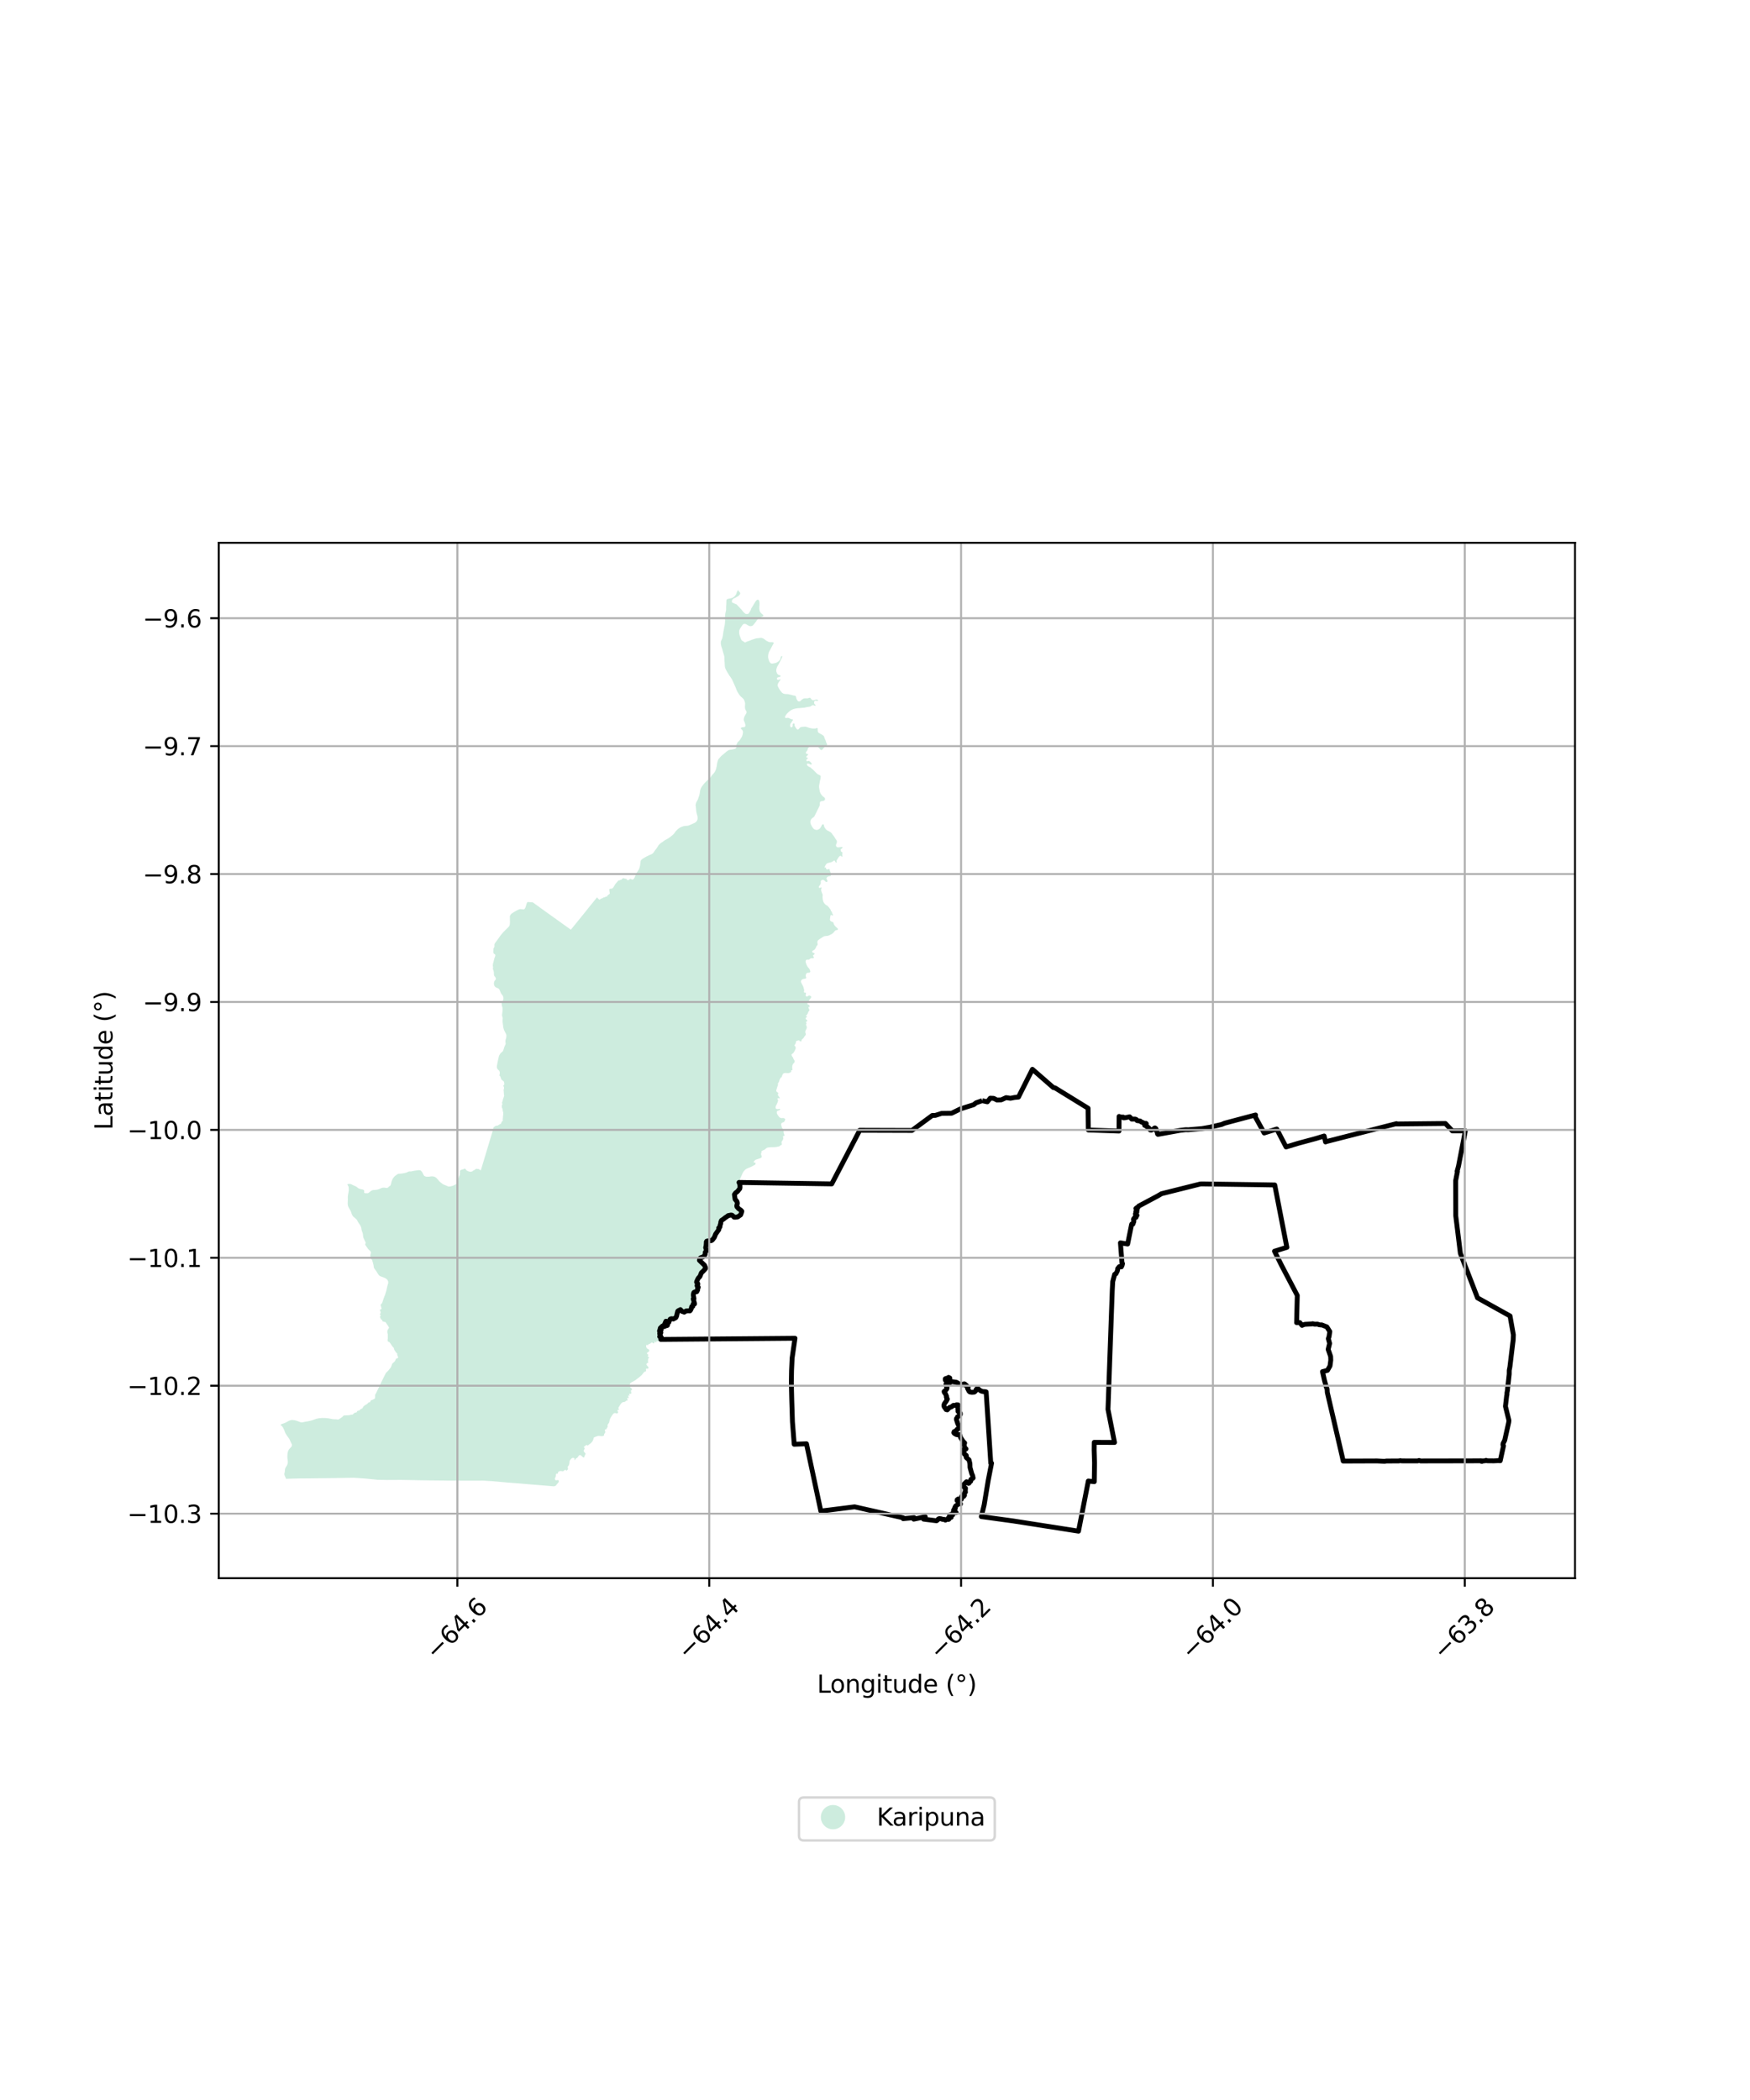 <?xml version="1.0" encoding="utf-8" standalone="no"?>
<!DOCTYPE svg PUBLIC "-//W3C//DTD SVG 1.1//EN"
  "http://www.w3.org/Graphics/SVG/1.1/DTD/svg11.dtd">
<svg xmlns:xlink="http://www.w3.org/1999/xlink" width="720pt" height="864pt" viewBox="0 0 720 864" xmlns="http://www.w3.org/2000/svg" version="1.1">
 <defs>
  <style type="text/css">*{stroke-linejoin: round; stroke-linecap: butt}</style>
 </defs>
 <g id="figure_1">
  <g id="patch_1">
   <path d="M 0 864 
L 720 864 
L 720 0 
L 0 0 
z
" style="fill: #ffffff"/>
  </g>
  <g id="axes_1">
   <g id="patch_2">
    <path d="M 90 649.329 
L 648 649.329 
L 648 223.311 
L 90 223.311 
z
" style="fill: #ffffff"/>
   </g>
   <g id="PatchCollection_1">
    <path d="M 291.537 510.442 
L 291.475 510.638 
L 291.294 511.65 
L 290.987 512.721 
L 290.986 513.259 
L 291.193 513.991 
L 291.221 514.31 
L 291.145 514.715 
L 290.734 515.055 
L 290.628 515.206 
L 290.325 515.793 
L 290.085 516.036 
L 289.116 516.488 
L 288.684 516.843 
L 288.373 517.276 
L 288.281 517.684 
L 288.443 518.324 
L 288.863 518.948 
L 289.361 519.515 
L 289.797 519.867 
L 290.127 520.203 
L 290.35 520.537 
L 290.492 520.992 
L 290.488 521.29 
L 290.254 521.644 
L 289.546 522.517 
L 289.257 523.094 
L 288.925 523.519 
L 288.69 524.009 
L 288.55 524.589 
L 288.427 524.952 
L 288.201 525.297 
L 287.677 525.791 
L 287.537 525.976 
L 287.032 526.953 
L 286.986 527.185 
L 287.049 527.363 
L 287.181 527.45 
L 287.582 527.572 
L 287.632 527.655 
L 287.646 527.795 
L 287.611 527.942 
L 287.449 528.074 
L 287.105 528.246 
L 287.029 528.368 
L 287.052 528.465 
L 287.083 528.597 
L 287.266 528.819 
L 287.612 529.049 
L 287.7 529.142 
L 287.701 529.225 
L 287.579 529.366 
L 287.4 529.383 
L 287.279 529.477 
L 287.37 530.055 
L 287.349 530.618 
L 287.257 530.899 
L 286.865 531.216 
L 286.704 531.251 
L 286.108 531.49 
L 285.895 531.747 
L 285.849 531.894 
L 285.804 531.944 
L 285.801 532.034 
L 285.757 532.083 
L 285.726 532.24 
L 285.741 532.535 
L 285.965 532.996 
L 286.04 533.254 
L 286.099 533.317 
L 286.175 533.562 
L 286.166 533.938 
L 286.131 534.111 
L 285.778 534.013 
L 285.715 534.062 
L 285.674 534.158 
L 285.673 534.413 
L 285.881 534.618 
L 285.94 534.84 
L 285.97 534.851 
L 286.059 535.701 
L 286.202 536.166 
L 286.205 536.305 
L 286.109 536.365 
L 285.992 536.334 
L 285.811 536.214 
L 285.604 536.231 
L 285.574 536.368 
L 285.674 536.939 
L 285.642 537.07 
L 285.57 537.184 
L 285.093 537.182 
L 284.966 537.245 
L 284.858 537.486 
L 284.813 537.838 
L 284.824 538.212 
L 284.793 538.458 
L 284.679 538.689 
L 284.534 538.865 
L 284.024 538.955 
L 283.541 538.939 
L 282.816 539.042 
L 281.988 539.39 
L 281.656 539.462 
L 281.475 539.458 
L 281.124 539.279 
L 280.745 538.972 
L 280.505 538.701 
L 280.382 538.654 
L 280.085 538.755 
L 279.822 538.998 
L 279.402 539.09 
L 279.234 539.376 
L 279.214 539.725 
L 279.093 540.435 
L 279.033 540.617 
L 278.746 541.159 
L 278.591 541.527 
L 278.316 541.879 
L 278.022 542.109 
L 277.291 542.406 
L 277.09 542.54 
L 276.729 542.509 
L 276.318 542.342 
L 276.067 542.357 
L 275.855 542.553 
L 275.792 542.738 
L 275.784 543.632 
L 275.545 543.781 
L 275.221 543.81 
L 275.099 543.737 
L 275.031 543.731 
L 274.821 543.582 
L 274.667 543.535 
L 274.473 543.551 
L 274.202 543.794 
L 274.182 544.351 
L 273.837 544.505 
L 273.775 544.583 
L 273.731 544.731 
L 273.743 544.84 
L 273.82 544.882 
L 274.511 544.75 
L 274.729 544.736 
L 274.926 544.818 
L 274.98 544.93 
L 274.965 545.023 
L 274.815 545.173 
L 274.301 545.22 
L 273.687 545.567 
L 273.474 545.579 
L 273.319 545.4 
L 273.21 545.337 
L 273.036 545.365 
L 272.577 545.804 
L 272.293 545.984 
L 272.172 546.15 
L 272.14 546.193 
L 272.149 546.416 
L 272.242 546.623 
L 272.523 546.969 
L 272.458 547.08 
L 272.323 547.077 
L 272.147 546.973 
L 271.9 547 
L 271.804 547.27 
L 272.37 547.85 
L 272.371 547.943 
L 272.33 547.987 
L 272.085 548.053 
L 271.949 548.207 
L 271.949 548.343 
L 272.036 548.549 
L 272.292 548.883 
L 272.215 549.161 
L 271.989 549.55 
L 272.048 549.873 
L 272.12 549.907 
L 272.141 549.965 
L 272.394 549.984 
L 272.525 550.104 
L 272.506 550.297 
L 272.222 550.623 
L 272.116 550.822 
L 272.069 551.525 
L 272.004 551.664 
L 271.872 551.757 
L 271.749 551.754 
L 271.603 551.562 
L 271.463 551.239 
L 271.403 551.21 
L 271.274 551.224 
L 271.191 551.28 
L 271.131 551.693 
L 270.954 551.841 
L 270.675 551.888 
L 270.39 551.794 
L 270.343 551.738 
L 270.167 551.752 
L 270.103 551.821 
L 270.072 552.19 
L 269.947 552.283 
L 269.757 552.309 
L 269.526 551.973 
L 269.419 551.915 
L 269.315 551.969 
L 269.202 552.522 
L 268.999 552.716 
L 268.806 552.695 
L 268.638 552.624 
L 268.544 552.47 
L 268.414 552.353 
L 268.148 552.335 
L 267.735 552.604 
L 267.442 552.862 
L 267.199 552.943 
L 266.908 552.912 
L 266.8 553.188 
L 266.627 553.366 
L 266.461 553.44 
L 266.352 553.44 
L 266.244 553.393 
L 266.175 553.341 
L 266.127 553.258 
L 266.047 553.283 
L 265.976 553.336 
L 265.809 553.762 
L 265.826 553.947 
L 265.984 554.491 
L 266.094 554.652 
L 266.317 554.863 
L 266.558 555.016 
L 266.814 555.125 
L 266.991 555.275 
L 267.073 555.395 
L 267.128 555.673 
L 267.099 555.91 
L 267.019 556.024 
L 266.797 556.216 
L 266.328 556.459 
L 266.204 556.706 
L 266.203 556.911 
L 266.235 557.023 
L 266.341 557.128 
L 266.595 557.193 
L 266.683 557.283 
L 266.711 557.524 
L 266.577 557.781 
L 266.518 558.058 
L 266.638 558.209 
L 267.067 558.422 
L 267.084 558.586 
L 267.009 558.695 
L 266.751 558.895 
L 266.63 559.108 
L 266.616 559.229 
L 266.672 559.452 
L 266.551 559.916 
L 266.714 560.503 
L 266.686 560.602 
L 266.556 560.703 
L 266.21 560.856 
L 266.061 560.991 
L 265.957 561.236 
L 265.97 561.468 
L 266.029 561.607 
L 266.718 562.382 
L 266.824 562.786 
L 266.763 562.965 
L 266.578 563.115 
L 266.348 563.13 
L 266.099 563.099 
L 265.907 563.114 
L 265.766 563.317 
L 265.793 563.872 
L 265.761 564.16 
L 265.635 564.283 
L 265.282 564.326 
L 265.131 564.414 
L 264.736 564.829 
L 264.077 565.675 
L 263.766 565.986 
L 263.646 566.049 
L 263.187 566.486 
L 261.245 567.969 
L 259.805 568.725 
L 259.44 569 
L 259.157 569.462 
L 259.066 569.761 
L 259.049 570.141 
L 259.11 570.323 
L 259.301 570.681 
L 259.439 570.866 
L 259.931 571.353 
L 260.049 571.591 
L 260.051 571.684 
L 259.956 571.824 
L 259.704 571.991 
L 259.642 572.122 
L 259.612 572.131 
L 259.61 572.563 
L 259.7 572.755 
L 259.757 573.08 
L 259.727 573.22 
L 259.625 573.38 
L 259.524 573.463 
L 259.318 573.477 
L 259.02 573.446 
L 258.876 573.483 
L 258.808 573.618 
L 258.92 573.833 
L 259.03 573.92 
L 259.073 574.053 
L 259.054 574.159 
L 258.84 574.173 
L 258.665 574.054 
L 258.528 574.074 
L 258.486 574.302 
L 258.543 574.659 
L 258.661 574.994 
L 258.653 575.251 
L 258.607 575.313 
L 258.412 575.253 
L 258.209 575.055 
L 258.089 575.113 
L 258.015 575.187 
L 258.206 575.881 
L 258.202 576.16 
L 258.037 576.251 
L 257.736 576.252 
L 257.558 576.325 
L 257.293 576.629 
L 256.985 576.791 
L 256.823 576.839 
L 256.374 576.853 
L 256.093 576.97 
L 255.607 577.362 
L 255.376 577.65 
L 254.996 578.256 
L 254.931 578.411 
L 254.6 578.862 
L 254.418 579.238 
L 254.43 579.503 
L 254.666 579.849 
L 254.695 579.961 
L 254.621 580.064 
L 254.267 580.066 
L 254.214 580.035 
L 254.12 580.074 
L 254.022 580.281 
L 254.102 580.582 
L 254.286 580.949 
L 254.284 581.088 
L 254.213 581.27 
L 254.107 581.427 
L 254.06 581.458 
L 253.969 581.519 
L 253.665 581.534 
L 253.091 581.36 
L 252.874 581.361 
L 252.673 581.429 
L 252.515 581.532 
L 252.168 581.848 
L 251.365 583.041 
L 251.04 583.658 
L 250.843 584.266 
L 250.71 584.808 
L 250.63 585.269 
L 250.369 585.653 
L 250.036 586.125 
L 250.033 586.213 
L 249.958 586.346 
L 250.013 587.027 
L 249.961 587.184 
L 249.78 587.399 
L 249.652 587.551 
L 249.589 587.91 
L 249.331 588.049 
L 249.106 588.02 
L 248.909 588.246 
L 248.877 588.38 
L 248.934 588.924 
L 248.963 588.931 
L 249.024 589.054 
L 249.023 589.264 
L 248.975 589.418 
L 248.568 590.022 
L 248.487 590.611 
L 248.299 590.752 
L 247.699 590.883 
L 247.392 590.881 
L 246.495 590.772 
L 246.041 590.801 
L 245.736 590.876 
L 245.197 591.072 
L 244.868 591.191 
L 244.33 591.43 
L 244.211 591.733 
L 244.145 592.105 
L 243.964 592.583 
L 243.785 592.94 
L 243.432 593.401 
L 243.067 593.794 
L 242.371 594.293 
L 242.012 594.615 
L 241.709 594.728 
L 241.345 594.488 
L 241.223 594.501 
L 240.977 594.713 
L 240.752 594.79 
L 240.626 595.092 
L 240.494 595.164 
L 240.379 595.182 
L 240.284 595.196 
L 240.178 595.287 
L 240.177 595.418 
L 240.329 595.59 
L 240.46 595.637 
L 240.566 595.766 
L 240.44 596.251 
L 240.215 596.581 
L 240.142 596.782 
L 240.166 597.086 
L 240.261 597.279 
L 240.623 597.699 
L 240.917 598.04 
L 240.918 598.148 
L 240.841 598.419 
L 240.64 598.688 
L 240.4 599.403 
L 240.375 599.451 
L 240.297 599.602 
L 240.211 599.654 
L 240.2 599.661 
L 240.091 599.651 
L 240.077 599.65 
L 239.984 599.619 
L 239.936 599.585 
L 239.754 599.461 
L 239.531 599.243 
L 239.345 599.063 
L 238.924 598.717 
L 238.56 598.654 
L 238.387 598.7 
L 238.195 598.837 
L 238.036 599.024 
L 237.784 599.426 
L 237.528 599.733 
L 237.346 599.832 
L 237.052 599.992 
L 237.005 600.04 
L 236.894 600.156 
L 236.512 600.766 
L 236.443 600.783 
L 236.357 600.673 
L 236.351 600.071 
L 236.265 599.899 
L 236.06 599.816 
L 235.709 599.79 
L 235.418 599.844 
L 235.228 599.969 
L 234.885 600.305 
L 234.619 600.641 
L 234.418 600.981 
L 234.356 601.156 
L 234.267 602.002 
L 234.206 602.335 
L 234.05 602.838 
L 233.892 603.063 
L 233.703 603.239 
L 233.545 603.575 
L 233.557 603.842 
L 233.688 604.284 
L 233.688 604.451 
L 233.416 604.812 
L 233.185 604.992 
L 233.028 605.074 
L 232.852 605.019 
L 232.796 604.736 
L 232.646 604.666 
L 232.314 604.847 
L 231.915 605.18 
L 231.618 605.294 
L 231.436 605.324 
L 230.932 605.222 
L 230.641 605.205 
L 230.164 605.297 
L 229.826 605.45 
L 229.611 605.691 
L 229.561 605.945 
L 229.551 606.225 
L 229.49 606.299 
L 229.318 606.34 
L 228.94 606.315 
L 228.872 606.363 
L 228.753 606.625 
L 228.64 607.473 
L 228.342 608.166 
L 228.283 608.489 
L 228.321 608.681 
L 228.448 608.875 
L 228.7 609.037 
L 229.561 608.949 
L 229.737 608.982 
L 229.857 609.076 
L 229.898 609.319 
L 229.88 609.636 
L 229.762 609.884 
L 229.688 609.991 
L 229.606 610.108 
L 228.95 610.855 
L 228.717 611.226 
L 227.984 611.516 
L 227.078 611.456 
L 221.504 610.987 
L 216.902 610.613 
L 212.085 610.213 
L 208.424 609.932 
L 207.504 609.838 
L 202.585 609.398 
L 198.706 609.16 
L 198.567 609.165 
L 198.051 609.167 
L 193.106 609.179 
L 190.448 609.175 
L 189.486 609.175 
L 183.696 609.153 
L 182.283 609.115 
L 182.14 609.122 
L 181.429 609.129 
L 180.171 609.103 
L 179.353 609.098 
L 178.86 609.092 
L 177.702 609.081 
L 176.615 609.072 
L 175.812 609.059 
L 175.438 609.053 
L 174.359 609.043 
L 174.331 609.032 
L 173.344 609.026 
L 172.22 609.003 
L 171.762 609.001 
L 171.048 608.983 
L 170.733 608.975 
L 170.462 608.97 
L 169.873 608.959 
L 169.531 608.954 
L 169.44 608.952 
L 168.436 608.931 
L 164.874 608.874 
L 160.012 608.897 
L 159.221 608.902 
L 155.343 608.825 
L 150.458 608.329 
L 145.473 607.992 
L 140.727 608.078 
L 135.907 608.152 
L 131.298 608.204 
L 126.979 608.256 
L 123.535 608.278 
L 123.394 608.282 
L 122.042 608.308 
L 118.557 608.406 
L 117.634 608.413 
L 117.551 608.082 
L 117.169 607.223 
L 116.996 606.714 
L 116.982 606.369 
L 117.171 605.523 
L 117.238 604.666 
L 117.332 604.158 
L 117.499 603.811 
L 117.992 603.044 
L 118.172 602.703 
L 118.292 602.356 
L 118.417 601.681 
L 118.405 601.161 
L 118.246 599.821 
L 118.232 599.023 
L 118.286 598.18 
L 118.357 597.653 
L 118.558 596.93 
L 118.827 596.431 
L 119.083 596.091 
L 119.861 595.27 
L 119.955 595.131 
L 120.082 594.795 
L 120.123 594.365 
L 119.022 592.003 
L 117.939 590.5 
L 117.434 589.675 
L 117.178 589.06 
L 116.963 588.434 
L 116.445 587.345 
L 116.239 587.04 
L 115.685 586.445 
L 115.364 586.269 
L 115.946 585.853 
L 116.669 585.65 
L 117.599 585.266 
L 118.29 584.87 
L 118.827 584.59 
L 119.429 584.35 
L 120.008 584.218 
L 120.548 584.221 
L 121.472 584.381 
L 122.211 584.602 
L 123.767 585.188 
L 124.337 585.226 
L 125.811 584.903 
L 126.564 584.788 
L 127.675 584.553 
L 128.231 584.4 
L 130.268 583.699 
L 131.376 583.488 
L 132.494 583.4 
L 133.4 583.405 
L 133.747 583.407 
L 134.975 583.528 
L 137.065 583.905 
L 138.297 583.942 
L 138.869 584.023 
L 139.246 584.028 
L 140.013 583.548 
L 140.79 583.007 
L 141.39 582.386 
L 142.843 582.298 
L 143.731 582.253 
L 144.434 582.044 
L 145.042 582.022 
L 145.87 581.272 
L 146.704 581.086 
L 147.027 580.504 
L 147.392 580.408 
L 147.855 580.323 
L 148.337 579.785 
L 149.064 579.453 
L 149.152 579.296 
L 149.644 578.539 
L 150.265 578.083 
L 150.745 577.813 
L 151.171 577.517 
L 151.645 577 
L 152.253 576.914 
L 152.39 576.462 
L 152.666 576.109 
L 153.361 575.886 
L 154.28 575.352 
L 154.31 574.594 
L 154.301 573.901 
L 154.646 573.363 
L 157.536 567.337 
L 158.75 564.921 
L 159.861 563.783 
L 160.771 562.634 
L 161.027 562.046 
L 161.38 561.049 
L 161.819 560.652 
L 162.471 560.044 
L 162.993 558.919 
L 163.52 558.861 
L 163.823 558.501 
L 163.653 557.948 
L 163.417 557.449 
L 163.468 556.921 
L 162.96 556.446 
L 162.311 555.503 
L 161.98 554.505 
L 161.375 553.861 
L 160.664 552.77 
L 160.209 552.178 
L 159.579 551.92 
L 159.451 551.368 
L 159.561 550.669 
L 159.547 549.812 
L 159.552 548.971 
L 159.385 548.398 
L 159.352 547.806 
L 159.448 547.262 
L 160.072 546.257 
L 159.666 545.485 
L 159.201 544.856 
L 158.622 543.945 
L 157.809 543.782 
L 157.363 543.602 
L 157.217 543.123 
L 156.685 542.68 
L 156.314 541.785 
L 156.343 541.785 
L 156.64 541.196 
L 156.256 540.708 
L 156.632 540.208 
L 156.632 540.208 
L 156.632 540.208 
L 156.521 539.486 
L 156.241 538.95 
L 157.005 538.491 
L 156.796 537.576 
L 156.564 536.849 
L 157.21 536.102 
L 157.991 533.795 
L 158.046 533.754 
L 158.088 533.552 
L 158.451 532.67 
L 158.894 531.188 
L 158.984 530.909 
L 159.325 529.26 
L 159.694 527.997 
L 159.733 527.718 
L 159.683 527.166 
L 159.486 526.746 
L 159.175 526.351 
L 158.771 526.017 
L 158.152 525.703 
L 157.564 525.473 
L 157.564 525.473 
L 156.597 525.13 
L 156.17 524.906 
L 155.923 524.689 
L 155.596 524.255 
L 154.871 523.074 
L 154.001 521.896 
L 153.813 521.479 
L 153.753 521.2 
L 153.729 520.763 
L 153.62 520.228 
L 153.271 518.966 
L 153.182 518.687 
L 153.04 518.247 
L 152.705 517.983 
L 152.341 516.589 
L 152.641 515.281 
L 152.428 514.821 
L 152.183 514.545 
L 151.885 514.325 
L 151.399 513.794 
L 151.05 513.281 
L 150.205 512.069 
L 150.437 511.458 
L 150.393 510.982 
L 150.146 510.634 
L 149.811 509.856 
L 149.635 509.541 
L 149.462 509.082 
L 149.296 507.674 
L 149.075 506.892 
L 148.879 506.43 
L 148.749 505.928 
L 148.616 505.082 
L 148.349 504.394 
L 148.029 503.837 
L 147.397 502.941 
L 146.811 501.872 
L 146.526 501.537 
L 146.064 501.149 
L 145.354 500.554 
L 145.051 500.136 
L 144.771 499.637 
L 144.37 498.445 
L 144.021 497.763 
L 143.599 497.074 
L 143.2 496.23 
L 143.099 495.706 
L 143.057 495.03 
L 143.118 493.385 
L 143.093 492.372 
L 143.244 491.279 
L 143.466 490.034 
L 143.499 489.686 
L 143.495 489.185 
L 143.429 488.32 
L 143.094 487.638 
L 142.934 487.393 
L 142.87 487.285 
L 143.397 487.097 
L 143.955 487.108 
L 144.509 487.228 
L 145.23 487.603 
L 145.638 487.786 
L 146.606 488.219 
L 147.327 488.809 
L 147.658 488.997 
L 148.335 489.225 
L 149.235 489.401 
L 149.581 489.569 
L 149.711 489.667 
L 149.855 489.922 
L 149.809 490.393 
L 149.836 490.729 
L 149.995 490.842 
L 150.161 490.91 
L 151.323 490.932 
L 151.667 490.746 
L 152.632 489.985 
L 153.145 489.715 
L 153.645 489.619 
L 153.934 489.626 
L 155.135 489.484 
L 155.981 489.226 
L 157.163 488.7 
L 157.344 488.658 
L 158.004 488.622 
L 159.032 488.752 
L 159.371 488.708 
L 159.547 488.636 
L 159.725 488.497 
L 160.092 488.124 
L 160.561 487.856 
L 160.831 487.248 
L 161.138 485.996 
L 161.444 485.238 
L 161.738 484.723 
L 162.175 484.179 
L 162.487 483.86 
L 163.421 483.177 
L 163.692 483.016 
L 163.967 482.926 
L 165.358 482.831 
L 166.462 482.621 
L 167.024 482.482 
L 167.431 482.34 
L 168.113 482.009 
L 168.563 481.948 
L 169.112 481.973 
L 169.522 481.868 
L 170.497 481.685 
L 172.187 481.439 
L 172.608 481.456 
L 172.989 481.54 
L 173.19 481.675 
L 173.534 482.04 
L 173.741 482.343 
L 174.41 483.624 
L 174.599 483.809 
L 174.956 484.006 
L 175.288 484.099 
L 175.627 484.14 
L 176.478 484.129 
L 177.319 484.003 
L 177.832 483.973 
L 178.51 484.077 
L 178.844 484.192 
L 179.224 484.386 
L 179.586 484.67 
L 180.001 485.122 
L 180.686 485.95 
L 181.302 486.507 
L 182.029 487.067 
L 182.389 487.298 
L 184.111 488.011 
L 184.119 488.043 
L 184.653 488.185 
L 185.273 488.124 
L 186.154 487.912 
L 186.944 487.595 
L 187.362 487.319 
L 187.764 487.103 
L 188.309 487.091 
L 188.305 486.905 
L 188.196 486.839 
L 188.257 486.373 
L 188.42 485.796 
L 188.489 485.66 
L 188.443 485.185 
L 188.733 484.534 
L 188.877 483.893 
L 189.125 483.515 
L 189.2 483.252 
L 189.176 483.167 
L 189.238 482.567 
L 189.247 481.614 
L 190.054 481.166 
L 190.461 481.093 
L 190.575 481.134 
L 190.968 480.876 
L 191.268 480.781 
L 191.318 480.762 
L 191.706 481.234 
L 191.966 481.56 
L 192.353 481.732 
L 192.73 481.942 
L 193.539 482.112 
L 193.835 482.042 
L 194.246 482.01 
L 194.459 481.763 
L 195.217 481.361 
L 195.854 480.875 
L 197.122 481.006 
L 197.114 481.124 
L 197.649 481.465 
L 197.91 481.446 
L 197.942 480.971 
L 198.006 480.916 
L 199.421 476.201 
L 200.842 471.471 
L 202.895 464.637 
L 202.974 464.215 
L 203.04 463.85 
L 203.869 463.233 
L 204.335 463.157 
L 204.822 463.101 
L 205.158 462.815 
L 206.129 462.295 
L 206.375 461.578 
L 206.908 460.999 
L 206.827 460.579 
L 206.813 460.497 
L 206.864 460.259 
L 206.914 459.826 
L 206.98 458.859 
L 207.086 458.777 
L 207.017 458.389 
L 207.07 457.849 
L 206.937 457.349 
L 206.887 457.208 
L 206.785 456.435 
L 206.765 456.254 
L 206.464 455.61 
L 206.449 454.885 
L 206.703 454.257 
L 206.514 453.722 
L 206.858 452.774 
L 206.873 452.452 
L 207.266 451.326 
L 207.437 450.743 
L 207.343 450.349 
L 207.182 448.299 
L 207.366 447.953 
L 207.344 447.211 
L 206.981 446.66 
L 207.385 446.414 
L 207.488 445.908 
L 207.344 445.028 
L 206.226 444.078 
L 205.838 442.899 
L 205.438 442.447 
L 205.6 441.937 
L 205.625 441.181 
L 205.43 440.591 
L 205.177 440.334 
L 204.85 440.018 
L 204.802 439.972 
L 204.568 439.62 
L 204.457 439.345 
L 204.42 439.089 
L 204.413 438.738 
L 204.616 437.554 
L 204.857 436.371 
L 205.01 435.679 
L 205.212 434.799 
L 205.308 434.449 
L 205.507 434.023 
L 205.811 433.522 
L 206.019 433.277 
L 206.34 432.994 
L 206.671 432.721 
L 206.832 432.561 
L 206.993 432.315 
L 207.088 432.05 
L 207.375 431.161 
L 207.509 430.716 
L 208.022 429.571 
L 208.042 429.363 
L 207.96 428.747 
L 207.952 428.377 
L 208.001 427.932 
L 208.069 427.629 
L 208.203 427.174 
L 208.318 426.625 
L 208.349 426.104 
L 208.304 425.677 
L 208.192 425.374 
L 208.117 425.234 
L 207.772 424.595 
L 207.381 423.787 
L 207.177 423.151 
L 207.075 422.715 
L 207.031 422.498 
L 207.011 422.402 
L 206.967 421.814 
L 206.885 421.264 
L 206.766 420.363 
L 206.749 420.05 
L 206.79 419.406 
L 206.829 418.96 
L 206.793 418.695 
L 206.691 418.334 
L 206.58 417.926 
L 206.544 417.699 
L 206.603 417.092 
L 206.73 416.126 
L 206.761 415.539 
L 206.763 415.131 
L 206.728 414.562 
L 206.533 413.879 
L 206.405 413.196 
L 206.378 412.807 
L 206.417 412.609 
L 206.522 412.344 
L 206.796 411.928 
L 206.968 411.502 
L 207.101 411.086 
L 207.131 410.726 
L 207.096 410.309 
L 207.012 410.053 
L 206.919 409.777 
L 206.733 409.464 
L 206.433 409.112 
L 206.199 408.798 
L 205.966 408.304 
L 205.78 407.857 
L 205.548 407.297 
L 205.417 407.069 
L 205.239 406.85 
L 205.071 406.698 
L 204.817 406.564 
L 204.179 406.314 
L 203.972 406.209 
L 203.757 406.038 
L 203.588 405.847 
L 203.42 405.591 
L 203.281 405.23 
L 203.216 404.86 
L 203.218 404.452 
L 203.296 404.017 
L 203.419 403.686 
L 203.609 403.402 
L 203.826 403.166 
L 203.959 402.968 
L 203.998 402.712 
L 203.962 402.428 
L 203.878 402.219 
L 203.747 401.981 
L 203.401 401.553 
L 203.28 401.335 
L 203.234 401.059 
L 203.227 400.642 
L 203.174 399.865 
L 203.045 399.353 
L 202.769 398.552 
L 202.849 398.197 
L 202.851 397.904 
L 202.812 397.538 
L 202.741 397.284 
L 202.807 396.664 
L 202.842 396.443 
L 203.09 395.571 
L 203.374 394.41 
L 203.536 393.935 
L 203.749 393.368 
L 203.801 393.173 
L 203.777 392.927 
L 203.718 392.74 
L 203.626 392.629 
L 203.257 392.398 
L 203.123 392.262 
L 203.031 392.075 
L 202.973 391.854 
L 202.958 391.429 
L 202.986 390.785 
L 203.013 390.403 
L 203.082 390.166 
L 203.286 389.802 
L 203.405 389.514 
L 203.457 389.268 
L 203.433 388.911 
L 203.435 388.581 
L 203.486 388.394 
L 203.614 388.098 
L 203.851 387.742 
L 204.741 386.567 
L 205.852 384.994 
L 206.612 384.046 
L 206.631 384.022 
L 207.105 383.498 
L 208.121 382.468 
L 209.187 381.429 
L 209.398 381.176 
L 209.551 380.939 
L 209.713 380.541 
L 209.756 380.278 
L 209.819 379.531 
L 209.775 377.359 
L 209.771 377.138 
L 209.806 376.867 
L 209.925 376.596 
L 210.095 376.308 
L 210.349 376.013 
L 210.577 375.827 
L 211.337 375.321 
L 212.351 374.732 
L 213.33 374.245 
L 213.76 374.085 
L 214.123 374.036 
L 214.569 374.072 
L 215.335 374.186 
L 215.52 374.145 
L 215.559 374.124 
L 215.74 374.027 
L 215.977 373.765 
L 216.198 373.342 
L 216.386 372.706 
L 216.753 371.545 
L 216.931 371.258 
L 217.072 371.106 
L 219.231 371.26 
L 219.525 371.479 
L 223.178 374.124 
L 227.729 377.388 
L 230.708 379.523 
L 231.176 379.869 
L 234.877 382.499 
L 237.821 378.87 
L 240.331 375.778 
L 240.605 375.441 
L 242.603 372.935 
L 244.958 370.032 
L 245.638 369.197 
L 246.198 369.854 
L 246.769 370.185 
L 246.881 370.014 
L 247.258 369.747 
L 247.818 369.561 
L 248.368 369.225 
L 248.826 369.177 
L 249.184 368.913 
L 249.779 368.852 
L 249.884 368.463 
L 250.025 368.362 
L 250.157 368.301 
L 250.243 368.2 
L 250.428 368.047 
L 250.875 367.708 
L 250.845 367.206 
L 250.774 366.903 
L 250.648 365.885 
L 251.012 365.678 
L 251.905 365.571 
L 252.35 365.082 
L 252.736 364.441 
L 253.236 363.651 
L 253.871 362.901 
L 254.501 362.183 
L 254.744 362.263 
L 255.029 362.148 
L 255.019 362.077 
L 255.683 361.92 
L 256.061 361.461 
L 256.571 361.281 
L 257.053 361.494 
L 257.852 361.606 
L 257.858 361.924 
L 257.931 362.016 
L 258.547 362.149 
L 259.33 361.547 
L 260.144 361.934 
L 260.148 361.936 
L 260.147 361.929 
L 260.417 361.83 
L 260.653 361.69 
L 260.919 361.362 
L 261.046 361.137 
L 261.685 359.497 
L 261.884 359.11 
L 262.149 358.813 
L 262.243 358.669 
L 262.846 357.713 
L 263.086 357.101 
L 263.354 356.037 
L 263.566 354.363 
L 263.655 354.052 
L 263.749 353.907 
L 263.939 353.699 
L 264.44 353.286 
L 265.949 352.404 
L 266.635 352.099 
L 267.022 351.881 
L 268.099 351.416 
L 268.384 351.247 
L 268.536 351.126 
L 268.892 350.747 
L 269.604 349.711 
L 270.172 348.997 
L 270.759 348.11 
L 270.909 347.778 
L 271.174 347.49 
L 271.228 347.472 
L 271.34 347.339 
L 271.791 346.935 
L 272.238 346.603 
L 272.582 346.421 
L 273.008 346.06 
L 273.58 345.68 
L 274.946 344.924 
L 275.745 344.37 
L 276.905 343.423 
L 277.326 342.972 
L 277.942 342.099 
L 278.906 341.092 
L 279.068 340.975 
L 279.759 340.499 
L 280.541 340.147 
L 281.207 339.929 
L 281.712 339.816 
L 282.885 339.745 
L 283.221 339.67 
L 283.55 339.55 
L 285.813 338.562 
L 286.223 338.283 
L 286.604 337.885 
L 286.739 337.668 
L 286.985 337.138 
L 287.022 336.71 
L 287.018 336.39 
L 286.919 335.579 
L 286.919 335.578 
L 286.774 335.234 
L 286.469 333.881 
L 286.265 331.705 
L 286.172 331.405 
L 286.173 331.399 
L 286.365 330.431 
L 286.448 330.156 
L 287.085 328.991 
L 287.678 327.325 
L 287.911 326.315 
L 288.029 325.31 
L 288.297 324.474 
L 288.632 323.806 
L 288.873 323.455 
L 289.662 322.452 
L 290.264 321.78 
L 290.685 321.36 
L 291.487 320.651 
L 292.148 320.011 
L 292.386 319.73 
L 292.761 319.133 
L 293.633 318.192 
L 294.03 317.65 
L 294.425 316.897 
L 294.692 316.066 
L 294.92 314.941 
L 294.99 314.335 
L 295.083 313.956 
L 295.123 313.652 
L 295.362 312.841 
L 295.54 312.454 
L 295.617 312.335 
L 296.309 311.509 
L 296.798 311.012 
L 296.907 310.902 
L 297.888 310.095 
L 298.908 309.22 
L 299.411 308.883 
L 299.521 308.765 
L 299.936 308.583 
L 300.323 308.485 
L 300.78 308.439 
L 301.834 308.232 
L 302.481 308.066 
L 302.482 308.065 
L 302.755 307.859 
L 302.974 307.467 
L 303.021 307.132 
L 302.979 306.629 
L 302.994 306.465 
L 303.103 306.124 
L 303.254 305.793 
L 303.563 305.296 
L 304.024 304.871 
L 304.332 304.533 
L 304.403 304.453 
L 305.243 303.121 
L 305.572 302.113 
L 305.681 301.286 
L 305.659 300.946 
L 305.538 300.607 
L 305.325 300.278 
L 305.229 300.188 
L 304.806 299.792 
L 304.82 299.603 
L 304.884 299.464 
L 305.077 299.338 
L 305.406 299.233 
L 306.245 299.127 
L 306.467 299.052 
L 306.65 298.787 
L 306.711 298.62 
L 306.659 298.171 
L 306.473 297.443 
L 306.04 296.436 
L 305.997 296.101 
L 306.06 295.557 
L 306.076 295.432 
L 306.249 294.921 
L 306.576 294.269 
L 307.087 293.411 
L 307.156 293.05 
L 307.143 292.801 
L 307.106 292.742 
L 307.082 292.628 
L 307.055 292.614 
L 307.05 292.566 
L 306.768 292.134 
L 306.618 291.768 
L 306.5 291.215 
L 306.491 290.405 
L 306.491 290.404 
L 306.568 290.102 
L 306.536 289.937 
L 306.574 289.489 
L 306.457 288.879 
L 306.187 288.113 
L 306.037 287.808 
L 305.861 287.573 
L 305.578 287.265 
L 304.717 286.504 
L 304.438 286.192 
L 304.062 285.694 
L 303.537 284.848 
L 303.189 284.217 
L 303.086 283.955 
L 302.593 282.698 
L 301.226 279.637 
L 300.538 278.543 
L 300 277.822 
L 299.605 277.135 
L 299.276 276.664 
L 299.156 276.394 
L 298.983 276.127 
L 298.513 275.215 
L 298.304 274.605 
L 298.217 274.16 
L 298.146 272.647 
L 298.072 271.964 
L 298.022 270.445 
L 298.011 270.128 
L 297.893 269.625 
L 297.578 268.613 
L 297.117 266.938 
L 296.829 266.108 
L 296.653 265.447 
L 296.57 264.777 
L 296.57 264.624 
L 296.582 263.982 
L 296.624 263.873 
L 296.902 263.162 
L 297.167 262.613 
L 297.465 261.163 
L 297.629 259.885 
L 297.892 258.602 
L 297.932 258.236 
L 298.184 257.146 
L 298.319 255.68 
L 298.32 255.315 
L 298.235 254.218 
L 298.297 253.848 
L 298.353 252.944 
L 298.41 252.492 
L 298.745 250.931 
L 298.736 249.829 
L 298.84 248.191 
L 298.835 247.638 
L 298.883 246.845 
L 299.147 246.545 
L 299.211 246.495 
L 299.327 246.441 
L 299.682 246.346 
L 300.592 246.18 
L 301.146 246.027 
L 301.503 245.877 
L 301.973 245.549 
L 302.257 245.289 
L 302.696 244.781 
L 302.907 244.405 
L 303.108 243.736 
L 303.474 243.033 
L 303.578 242.755 
L 303.608 242.675 
L 303.778 243.011 
L 304.083 243.394 
L 304.478 243.814 
L 304.541 243.968 
L 304.531 244.086 
L 304.503 244.323 
L 304.322 244.676 
L 304.041 244.984 
L 303.715 245.274 
L 303.2 245.563 
L 302.523 245.942 
L 301.863 246.239 
L 301.475 246.546 
L 301.384 246.673 
L 301.218 246.907 
L 301.141 247.163 
L 301.12 247.453 
L 301.134 247.729 
L 301.215 247.857 
L 301.497 248.011 
L 301.847 248.129 
L 302.225 248.34 
L 302.81 248.56 
L 302.945 248.615 
L 303.071 248.689 
L 303.241 248.871 
L 304.345 250.039 
L 304.767 250.513 
L 304.947 250.678 
L 305.099 250.842 
L 305.27 251.042 
L 305.673 251.608 
L 306.329 252.219 
L 306.635 252.484 
L 306.977 252.622 
L 307.238 252.623 
L 307.545 252.597 
L 307.77 252.543 
L 307.924 252.462 
L 308.096 252.317 
L 308.368 251.864 
L 308.694 251.356 
L 308.849 251.02 
L 309.04 250.521 
L 309.086 250.367 
L 309.131 250.249 
L 309.313 249.995 
L 309.703 249.361 
L 310.139 248.617 
L 310.501 248.037 
L 310.756 247.592 
L 311.009 247.239 
L 311.435 246.832 
L 311.606 246.741 
L 311.724 246.733 
L 311.859 246.743 
L 311.949 246.761 
L 312.075 246.816 
L 312.182 246.935 
L 312.317 247.199 
L 312.414 247.617 
L 312.476 248.072 
L 312.463 249.026 
L 312.398 249.571 
L 312.412 250.444 
L 312.473 251.017 
L 312.58 251.426 
L 312.651 251.645 
L 312.929 252.018 
L 313.153 252.292 
L 313.971 252.977 
L 314.034 253.059 
L 314.06 253.159 
L 314.069 253.268 
L 314.032 253.395 
L 313.951 253.504 
L 313.652 253.684 
L 312.831 254.045 
L 312.433 254.252 
L 312.045 254.505 
L 311.71 254.795 
L 311.483 255.066 
L 311.048 255.728 
L 310.432 256.526 
L 310.106 256.924 
L 309.888 257.187 
L 309.753 257.304 
L 309.509 257.467 
L 309.121 257.584 
L 308.841 257.619 
L 308.58 257.591 
L 308.408 257.572 
L 308.255 257.535 
L 308.129 257.498 
L 307.545 257.168 
L 306.915 256.793 
L 306.753 256.72 
L 306.618 256.692 
L 306.483 256.682 
L 306.347 256.682 
L 306.212 256.681 
L 306.05 256.717 
L 305.887 256.789 
L 305.688 256.915 
L 305.408 257.242 
L 305.081 257.722 
L 304.528 258.547 
L 304.228 259.155 
L 304.146 259.454 
L 304.118 259.708 
L 304.116 260.027 
L 304.142 260.336 
L 304.141 260.736 
L 304.345 261.527 
L 304.791 262.729 
L 305.005 263.239 
L 305.14 263.403 
L 305.283 263.558 
L 305.868 263.924 
L 306.308 264.234 
L 306.443 264.29 
L 306.543 264.29 
L 306.66 264.281 
L 306.786 264.255 
L 306.886 264.191 
L 307.03 264.092 
L 307.301 263.975 
L 307.78 263.804 
L 308.366 263.625 
L 308.809 263.427 
L 309.251 263.247 
L 310.136 262.959 
L 310.912 262.699 
L 311.58 262.592 
L 313.086 262.444 
L 313.33 262.454 
L 313.591 262.519 
L 314.041 262.711 
L 314.446 262.958 
L 314.796 263.241 
L 315.2 263.561 
L 315.587 263.763 
L 316.055 264.001 
L 316.226 264.092 
L 316.415 264.157 
L 316.586 264.185 
L 316.848 264.204 
L 317.416 264.206 
L 318.047 264.272 
L 318.146 264.291 
L 318.218 264.337 
L 318.272 264.4 
L 318.307 264.482 
L 318.307 264.573 
L 318.225 264.827 
L 317.925 265.353 
L 317.335 266.46 
L 316.763 267.521 
L 316.39 268.219 
L 316.217 268.719 
L 316.052 269.481 
L 316.013 270.236 
L 316.039 270.527 
L 316.109 270.981 
L 316.474 272.073 
L 316.716 272.483 
L 317.057 272.857 
L 317.3 272.967 
L 317.598 273.014 
L 317.868 273.006 
L 318.969 272.801 
L 319.321 272.694 
L 319.954 272.351 
L 320.306 272.089 
L 320.596 271.79 
L 320.922 271.419 
L 321.013 271.264 
L 321.086 271.047 
L 321.177 270.638 
L 321.306 270.148 
L 321.369 270.039 
L 321.486 269.976 
L 321.631 269.931 
L 321.739 269.94 
L 321.802 269.977 
L 321.847 270.05 
L 321.846 270.159 
L 321.755 270.458 
L 321.31 271.429 
L 320.837 272.363 
L 320.492 273.044 
L 320.065 273.76 
L 319.738 274.35 
L 319.483 275.094 
L 319.4 275.503 
L 319.372 275.875 
L 319.398 276.193 
L 319.486 276.512 
L 319.665 276.985 
L 319.871 277.313 
L 320.141 277.55 
L 320.32 277.669 
L 320.564 277.761 
L 320.825 277.835 
L 320.978 277.89 
L 321.077 277.972 
L 321.157 278.082 
L 321.13 278.272 
L 321.039 278.354 
L 320.904 278.435 
L 320.759 278.498 
L 320.624 278.534 
L 320.47 278.552 
L 320.1 278.65 
L 319.811 278.803 
L 319.702 278.948 
L 319.639 279.066 
L 319.629 279.175 
L 319.647 279.321 
L 319.727 279.521 
L 319.826 279.64 
L 319.952 279.704 
L 320.033 279.722 
L 320.15 279.732 
L 320.249 279.732 
L 320.376 279.696 
L 320.836 279.516 
L 321.008 279.508 
L 321.062 279.526 
L 321.124 279.59 
L 321.133 279.654 
L 321.124 279.708 
L 321.07 279.781 
L 320.771 280.152 
L 320.426 280.615 
L 320.108 281.204 
L 319.99 281.485 
L 319.953 281.658 
L 319.916 281.903 
L 319.916 282.067 
L 320.148 282.64 
L 320.533 283.369 
L 320.954 284.007 
L 321.519 284.754 
L 321.824 285.065 
L 322.247 285.33 
L 322.49 285.431 
L 322.887 285.514 
L 323.319 285.543 
L 324.095 285.583 
L 324.293 285.602 
L 324.734 285.712 
L 325.446 285.87 
L 326.032 286.026 
L 326.302 286.109 
L 326.923 286.212 
L 327.095 286.249 
L 327.212 286.304 
L 327.338 286.386 
L 327.391 286.45 
L 327.454 286.55 
L 327.534 286.796 
L 327.623 287.251 
L 327.676 287.442 
L 327.765 287.678 
L 328.097 288.207 
L 328.232 288.38 
L 328.339 288.471 
L 328.483 288.545 
L 328.691 288.582 
L 328.862 288.592 
L 328.988 288.583 
L 329.169 288.52 
L 329.395 288.33 
L 329.847 287.905 
L 330.417 287.498 
L 330.715 287.363 
L 331.004 287.309 
L 331.265 287.301 
L 332.113 287.323 
L 332.329 287.287 
L 332.474 287.261 
L 332.826 287.144 
L 333.097 287.081 
L 333.304 287.091 
L 333.439 287.183 
L 333.6 287.383 
L 333.852 287.739 
L 334.04 287.93 
L 334.229 288.031 
L 334.382 288.095 
L 334.517 288.105 
L 334.716 288.087 
L 334.896 288.07 
L 335.474 287.89 
L 335.808 287.828 
L 336.024 287.82 
L 336.259 287.866 
L 336.421 287.939 
L 336.519 288.04 
L 336.591 288.149 
L 336.609 288.213 
L 336.6 288.258 
L 336.527 288.331 
L 336.383 288.376 
L 336.239 288.393 
L 336.067 288.392 
L 335.527 288.309 
L 335.382 288.308 
L 335.22 288.362 
L 335.102 288.461 
L 335.03 288.588 
L 334.984 288.779 
L 334.938 288.988 
L 334.955 289.27 
L 334.963 289.388 
L 334.999 289.497 
L 335.223 289.762 
L 335.538 290.117 
L 335.528 290.217 
L 335.492 290.299 
L 335.419 290.371 
L 335.329 290.398 
L 335.158 290.361 
L 334.996 290.288 
L 334.645 290.141 
L 334.465 290.14 
L 334.302 290.167 
L 334.122 290.212 
L 333.95 290.302 
L 333.814 290.392 
L 333.633 290.537 
L 333.444 290.645 
L 333.317 290.699 
L 333.182 290.735 
L 332.983 290.771 
L 332.487 290.851 
L 331.549 291.002 
L 331.061 291.136 
L 330.556 291.18 
L 329.257 291.302 
L 327.895 291.414 
L 327.128 291.566 
L 326.424 291.736 
L 325.927 291.952 
L 325.566 292.132 
L 325.06 292.467 
L 324.526 292.901 
L 324.164 293.245 
L 323.675 293.743 
L 323.412 294.096 
L 323.068 294.631 
L 323.004 294.858 
L 322.994 294.994 
L 322.994 295.112 
L 323.02 295.203 
L 323.065 295.295 
L 323.146 295.368 
L 323.263 295.413 
L 323.425 295.414 
L 323.885 295.361 
L 324.03 295.335 
L 324.21 295.335 
L 324.408 295.373 
L 324.57 295.455 
L 325.191 295.73 
L 325.389 295.795 
L 325.57 295.868 
L 326.164 295.998 
L 326.236 296.025 
L 326.272 296.071 
L 326.281 296.116 
L 326.281 296.171 
L 326.217 296.298 
L 325.773 296.978 
L 325.446 297.458 
L 325.292 297.657 
L 325.183 297.866 
L 325.11 298.102 
L 325.073 298.438 
L 325.081 298.647 
L 325.17 298.948 
L 325.349 299.185 
L 325.457 299.23 
L 325.584 299.222 
L 325.746 299.195 
L 325.782 299.177 
L 325.9 299.105 
L 326.017 299.005 
L 326.09 298.878 
L 326.135 298.751 
L 326.145 298.606 
L 326.12 298.124 
L 326.148 297.952 
L 326.22 297.806 
L 326.266 297.743 
L 326.419 297.68 
L 326.555 297.644 
L 326.699 297.654 
L 326.807 297.7 
L 326.852 297.791 
L 326.887 297.9 
L 326.895 298.336 
L 326.894 298.409 
L 326.894 298.518 
L 327.028 298.791 
L 327.575 299.639 
L 327.835 299.976 
L 327.934 300.076 
L 328.024 300.131 
L 328.105 300.177 
L 328.195 300.186 
L 328.421 300.124 
L 328.62 299.961 
L 328.819 299.725 
L 329.091 299.408 
L 329.353 299.2 
L 329.488 299.146 
L 329.696 299.102 
L 330.066 299.058 
L 330.499 299.023 
L 331.248 298.962 
L 331.518 299.009 
L 331.986 299.111 
L 332.473 299.294 
L 332.734 299.404 
L 333.22 299.525 
L 333.806 299.654 
L 334.428 299.747 
L 335.113 299.75 
L 335.339 299.742 
L 335.51 299.724 
L 335.862 299.571 
L 336.007 299.544 
L 336.097 299.545 
L 336.187 299.563 
L 336.313 299.6 
L 336.376 299.646 
L 336.412 299.71 
L 336.447 299.855 
L 336.428 300.282 
L 336.453 300.773 
L 336.559 301.164 
L 336.658 301.356 
L 336.757 301.447 
L 337.386 301.84 
L 337.882 302.069 
L 338.709 302.627 
L 338.871 302.764 
L 339.005 302.974 
L 339.148 303.365 
L 339.335 303.902 
L 339.631 304.567 
L 339.765 304.849 
L 339.8 305.104 
L 339.853 305.313 
L 340.202 306.023 
L 340.283 306.16 
L 340.3 306.296 
L 340.255 306.414 
L 340.01 306.74 
L 339.657 307.03 
L 339.286 307.328 
L 339.096 307.491 
L 338.933 307.672 
L 338.607 308.116 
L 338.182 308.524 
L 338.046 308.578 
L 337.92 308.586 
L 337.758 308.558 
L 337.596 308.467 
L 337.461 308.339 
L 337.057 307.81 
L 336.761 307.5 
L 336.383 307.217 
L 336.158 307.098 
L 335.987 307.016 
L 335.645 306.942 
L 335.221 306.913 
L 334.842 306.893 
L 334.599 306.892 
L 334.454 306.901 
L 333.841 307.034 
L 333.389 307.151 
L 333.173 307.232 
L 333.019 307.295 
L 332.856 307.394 
L 332.739 307.503 
L 332.548 307.72 
L 332.485 307.802 
L 332.403 307.92 
L 332.202 308.619 
L 332.102 308.791 
L 331.994 308.954 
L 331.713 309.289 
L 331.622 309.443 
L 331.586 309.516 
L 331.549 309.689 
L 331.566 309.789 
L 331.584 309.88 
L 331.638 309.971 
L 331.683 310.034 
L 331.746 310.098 
L 331.809 310.126 
L 331.881 310.144 
L 332.187 310.209 
L 332.376 310.246 
L 332.448 310.31 
L 332.484 310.392 
L 332.484 310.474 
L 332.411 310.619 
L 331.94 311.053 
L 331.814 311.18 
L 331.75 311.316 
L 331.731 311.453 
L 331.776 311.58 
L 331.83 311.662 
L 331.938 311.708 
L 332.28 311.773 
L 332.352 311.8 
L 332.388 311.873 
L 332.397 311.964 
L 332.378 312.037 
L 332.071 312.317 
L 331.79 312.571 
L 331.736 312.707 
L 331.717 312.807 
L 331.78 312.961 
L 331.887 313.125 
L 332.013 313.208 
L 332.112 313.217 
L 332.257 313.163 
L 332.365 313.109 
L 332.555 313.046 
L 332.717 313.074 
L 332.87 313.111 
L 333.077 313.203 
L 333.248 313.313 
L 333.518 313.595 
L 333.913 314.079 
L 333.957 314.252 
L 333.957 314.379 
L 333.893 314.506 
L 333.748 314.569 
L 333.505 314.559 
L 333.037 314.321 
L 332.542 314.155 
L 332.443 314.118 
L 332.316 314.127 
L 332.172 314.181 
L 332.081 314.253 
L 332.009 314.362 
L 331.972 314.471 
L 332.008 314.617 
L 332.043 314.762 
L 332.097 314.89 
L 332.223 315.017 
L 332.609 315.301 
L 332.771 315.419 
L 332.942 315.538 
L 333.383 315.731 
L 333.545 315.822 
L 333.662 315.95 
L 333.824 316.114 
L 334.273 316.461 
L 334.768 316.909 
L 335.307 317.456 
L 335.603 317.775 
L 335.765 317.931 
L 335.944 318.104 
L 336.115 318.268 
L 336.286 318.432 
L 336.475 318.542 
L 337.06 318.826 
L 337.429 319.055 
L 337.519 319.119 
L 337.582 319.192 
L 337.662 319.401 
L 337.614 320.083 
L 337.531 320.601 
L 337.366 321.182 
L 337.357 321.2 
L 337.228 321.999 
L 337.099 322.671 
L 337.035 323.025 
L 336.979 323.389 
L 336.996 323.798 
L 337.021 324.125 
L 337.207 325.244 
L 337.357 325.899 
L 337.483 326.136 
L 337.572 326.39 
L 337.715 326.636 
L 338.038 327.092 
L 338.299 327.384 
L 338.613 327.712 
L 339.117 328.078 
L 339.359 328.342 
L 339.422 328.497 
L 339.466 328.643 
L 339.439 328.815 
L 339.393 328.988 
L 339.32 329.151 
L 339.193 329.296 
L 339.085 329.368 
L 338.958 329.441 
L 338.796 329.495 
L 338.29 329.602 
L 338.028 329.628 
L 337.839 329.654 
L 337.685 329.717 
L 337.568 329.799 
L 337.45 329.916 
L 337.368 330.08 
L 337.314 330.252 
L 337.286 330.47 
L 337.275 330.943 
L 337.265 331.206 
L 337.228 331.433 
L 337.064 331.796 
L 336.719 332.531 
L 336.31 333.329 
L 335.773 334.454 
L 335.237 335.507 
L 335.073 335.86 
L 334.865 336.096 
L 334.34 336.494 
L 334.042 336.747 
L 333.797 336.992 
L 333.607 337.291 
L 333.461 337.672 
L 333.414 337.999 
L 333.422 338.381 
L 333.501 338.908 
L 333.751 339.482 
L 334.092 340.11 
L 334.433 340.593 
L 334.585 340.803 
L 334.729 340.949 
L 334.873 341.068 
L 335.161 341.251 
L 335.755 341.444 
L 335.917 341.453 
L 336.107 341.445 
L 336.233 341.436 
L 336.595 341.311 
L 336.956 341.13 
L 337.191 340.959 
L 337.345 340.841 
L 337.445 340.732 
L 337.635 340.433 
L 337.862 340.052 
L 338.08 339.644 
L 338.189 339.39 
L 338.289 339.272 
L 338.425 339.191 
L 338.587 339.119 
L 338.686 339.119 
L 338.777 339.138 
L 338.848 339.22 
L 338.911 339.311 
L 338.947 339.429 
L 339.044 339.902 
L 339.125 340.139 
L 339.375 340.604 
L 339.743 341.123 
L 339.923 341.324 
L 340.093 341.488 
L 340.318 341.634 
L 340.804 341.891 
L 341.273 342.12 
L 341.669 342.367 
L 341.974 342.622 
L 342.253 342.905 
L 342.414 343.178 
L 342.567 343.415 
L 343.016 343.935 
L 343.598 344.865 
L 343.993 345.457 
L 344.181 345.785 
L 344.271 345.976 
L 344.324 346.158 
L 344.341 346.322 
L 344.323 346.485 
L 344.213 346.866 
L 344.003 347.466 
L 343.958 347.611 
L 343.948 347.72 
L 343.948 347.82 
L 343.956 347.92 
L 343.983 348.047 
L 344.099 348.266 
L 344.252 348.448 
L 344.396 348.54 
L 344.531 348.613 
L 344.657 348.631 
L 344.829 348.632 
L 344.982 348.624 
L 345.226 348.615 
L 345.993 348.5 
L 346.426 348.466 
L 346.552 348.484 
L 346.615 348.557 
L 346.66 348.657 
L 346.65 348.739 
L 346.614 348.839 
L 346.505 348.957 
L 345.962 349.364 
L 345.872 349.527 
L 345.844 349.681 
L 345.888 349.881 
L 345.942 350.091 
L 346.013 350.3 
L 346.211 350.492 
L 346.454 350.629 
L 346.58 350.693 
L 346.642 350.839 
L 346.624 350.948 
L 346.569 351.129 
L 346.532 351.32 
L 346.532 351.484 
L 346.591 352.375 
L 346.573 352.447 
L 346.519 352.492 
L 346.402 352.483 
L 346.302 352.437 
L 346.087 352.227 
L 346.015 352.145 
L 345.871 352.108 
L 345.726 352.117 
L 345.609 352.144 
L 345.419 352.27 
L 345.093 352.605 
L 344.63 353.339 
L 344.413 353.648 
L 344.258 353.902 
L 344.195 354.038 
L 344.158 354.237 
L 344.22 354.565 
L 344.246 354.71 
L 344.237 354.801 
L 344.173 354.874 
L 344.092 354.919 
L 343.975 354.918 
L 343.894 354.873 
L 343.831 354.8 
L 343.768 354.672 
L 343.562 354.281 
L 343.49 354.171 
L 343.392 354.098 
L 343.302 354.052 
L 343.193 354.052 
L 343.094 354.079 
L 342.986 354.133 
L 342.515 354.476 
L 342.28 354.621 
L 342.018 354.72 
L 340.953 354.988 
L 340.655 355.06 
L 340.411 355.15 
L 340.239 355.24 
L 340.004 355.457 
L 339.759 355.775 
L 339.459 356.301 
L 339.286 356.809 
L 339.294 356.945 
L 339.357 357 
L 339.447 357.028 
L 339.52 357.019 
L 339.592 356.946 
L 339.664 356.901 
L 339.727 356.92 
L 339.799 356.974 
L 339.844 357.047 
L 339.861 357.347 
L 339.915 357.484 
L 340.004 357.593 
L 340.139 357.685 
L 340.32 357.731 
L 340.464 357.731 
L 340.563 357.714 
L 340.898 357.569 
L 341.033 357.552 
L 341.105 357.552 
L 341.222 357.58 
L 341.312 357.635 
L 341.357 357.708 
L 341.4 358.19 
L 341.445 358.362 
L 341.489 358.49 
L 341.561 358.599 
L 341.633 358.718 
L 341.687 358.845 
L 341.793 359.173 
L 341.935 359.864 
L 341.962 360.009 
L 341.943 360.164 
L 341.888 360.282 
L 341.78 360.363 
L 341.608 360.435 
L 341.355 360.48 
L 340.859 360.587 
L 340.642 360.668 
L 340.488 360.758 
L 340.353 360.848 
L 340.199 361.021 
L 340.081 361.166 
L 340.026 361.283 
L 340.035 361.447 
L 340.088 361.62 
L 340.294 362.021 
L 340.419 362.376 
L 340.436 362.548 
L 340.409 362.657 
L 340.327 362.766 
L 340.246 362.829 
L 340.092 362.856 
L 339.948 362.856 
L 339.813 362.828 
L 339.705 362.764 
L 339.57 362.609 
L 339.148 362.234 
L 338.896 362.079 
L 338.725 362.005 
L 338.571 361.996 
L 338.382 362.004 
L 338.165 362.04 
L 337.966 362.184 
L 337.785 362.365 
L 337.694 362.547 
L 337.666 362.728 
L 337.701 363.147 
L 337.7 363.338 
L 337.672 363.519 
L 337.617 363.701 
L 337.509 363.882 
L 337.109 364.453 
L 336.919 364.761 
L 336.882 364.879 
L 336.891 365.007 
L 336.908 365.098 
L 336.962 365.207 
L 337.061 365.289 
L 337.16 365.317 
L 337.277 365.308 
L 337.368 365.29 
L 337.576 365.182 
L 337.811 365.056 
L 337.865 365.056 
L 337.928 365.093 
L 337.964 365.147 
L 338.008 365.247 
L 338.008 365.366 
L 337.999 365.447 
L 337.907 365.701 
L 337.843 366.038 
L 337.869 366.292 
L 337.922 366.592 
L 338.011 366.902 
L 338.225 367.493 
L 338.431 367.994 
L 338.466 368.176 
L 338.465 368.403 
L 338.446 368.821 
L 338.435 369.348 
L 338.478 369.894 
L 338.628 370.594 
L 338.753 370.995 
L 338.896 371.277 
L 339.111 371.623 
L 339.471 372.024 
L 339.857 372.344 
L 340.398 372.628 
L 340.541 372.747 
L 340.64 372.865 
L 340.748 373.02 
L 340.82 373.139 
L 340.945 373.239 
L 341.08 373.34 
L 341.188 373.485 
L 341.296 373.677 
L 341.385 373.832 
L 341.538 373.969 
L 341.637 374.105 
L 341.708 374.242 
L 341.771 374.388 
L 341.833 374.633 
L 341.869 374.733 
L 341.914 374.824 
L 341.986 374.897 
L 342.084 374.989 
L 342.192 375.107 
L 342.255 375.244 
L 342.291 375.353 
L 342.406 375.753 
L 342.424 375.862 
L 342.684 376.273 
L 342.72 376.364 
L 342.719 376.473 
L 342.692 376.554 
L 342.628 376.618 
L 342.538 376.654 
L 342.403 376.635 
L 342.079 376.516 
L 341.934 376.47 
L 341.808 376.505 
L 341.726 376.614 
L 341.69 376.732 
L 341.626 376.977 
L 341.458 378.276 
L 341.476 378.476 
L 341.52 378.622 
L 341.574 378.74 
L 341.699 378.904 
L 341.969 379.096 
L 342.591 379.353 
L 342.798 379.454 
L 342.879 379.554 
L 342.941 379.718 
L 342.977 379.927 
L 343.057 380.182 
L 343.164 380.437 
L 343.388 380.774 
L 343.676 381.112 
L 344.017 381.431 
L 344.647 382.033 
L 344.718 382.134 
L 344.736 382.252 
L 344.717 382.452 
L 344.699 382.506 
L 344.581 382.579 
L 344.446 382.633 
L 344.274 382.659 
L 344.049 382.695 
L 343.823 382.766 
L 343.606 382.911 
L 343.461 383.047 
L 343.252 383.264 
L 343.035 383.581 
L 342.79 383.853 
L 342.184 384.296 
L 341.388 384.702 
L 340.9 384.927 
L 340.512 385.026 
L 339.456 385.14 
L 339.194 385.193 
L 339.022 385.256 
L 338.878 385.319 
L 338.39 385.599 
L 337.621 386.087 
L 337.006 386.512 
L 336.553 386.901 
L 336.399 387.109 
L 336.344 387.327 
L 336.279 387.663 
L 336.288 387.899 
L 336.323 388.099 
L 336.376 388.245 
L 336.394 388.454 
L 336.393 388.618 
L 336.356 388.736 
L 336.293 388.863 
L 336.03 389.134 
L 335.958 389.216 
L 335.894 389.343 
L 335.721 389.806 
L 335.367 390.386 
L 335.24 390.558 
L 335.14 390.685 
L 334.995 390.794 
L 334.859 390.875 
L 334.425 391.1 
L 334.199 391.318 
L 334.172 391.427 
L 334.171 391.599 
L 334.207 391.718 
L 334.314 391.854 
L 334.449 391.946 
L 334.981 392.139 
L 335.098 392.221 
L 335.134 392.294 
L 335.133 392.385 
L 335.115 392.512 
L 335.087 392.594 
L 335.015 392.684 
L 334.924 392.757 
L 334.68 392.91 
L 334.562 392.991 
L 334.508 393.064 
L 334.499 393.173 
L 334.516 393.273 
L 334.552 393.382 
L 334.767 393.647 
L 334.839 393.801 
L 334.829 394.02 
L 334.793 394.101 
L 334.711 394.174 
L 334.621 394.21 
L 334.485 394.227 
L 334.088 394.226 
L 333.89 394.234 
L 333.673 394.26 
L 333.574 394.287 
L 333.438 394.35 
L 333.266 394.477 
L 333.004 394.694 
L 332.895 394.766 
L 332.787 394.811 
L 332.633 394.829 
L 332.182 394.818 
L 331.984 394.844 
L 331.83 394.889 
L 331.685 394.998 
L 331.577 395.115 
L 331.504 395.242 
L 331.476 395.406 
L 331.448 395.642 
L 331.519 396.015 
L 331.742 396.707 
L 331.894 397.071 
L 332.127 397.517 
L 332.261 397.754 
L 332.36 397.891 
L 332.477 398.027 
L 332.629 398.183 
L 332.773 398.338 
L 332.854 398.429 
L 332.944 398.566 
L 333.203 399.067 
L 333.328 399.421 
L 333.372 399.731 
L 333.345 399.867 
L 333.254 400.021 
L 333.127 400.13 
L 332.937 400.192 
L 332.26 400.235 
L 332.026 400.307 
L 331.826 400.47 
L 331.699 400.66 
L 331.608 400.851 
L 331.535 401.068 
L 331.489 401.332 
L 331.488 401.541 
L 331.702 402.223 
L 331.693 402.369 
L 331.629 402.478 
L 331.548 402.532 
L 331.43 402.595 
L 331.322 402.622 
L 331.141 402.667 
L 330.726 402.738 
L 330.247 402.854 
L 329.921 403.043 
L 329.758 403.206 
L 329.649 403.406 
L 329.577 403.542 
L 329.531 403.724 
L 329.548 403.869 
L 329.575 404.078 
L 329.771 404.542 
L 329.932 404.861 
L 330.058 405.107 
L 330.398 405.717 
L 330.568 406.218 
L 330.834 407.246 
L 330.869 407.51 
L 330.814 407.764 
L 330.768 407.973 
L 330.777 408.146 
L 330.875 408.301 
L 330.992 408.383 
L 331.091 408.42 
L 331.181 408.429 
L 331.272 408.402 
L 331.425 408.376 
L 331.497 408.403 
L 331.551 408.476 
L 331.578 408.612 
L 331.586 408.831 
L 331.457 409.494 
L 331.465 409.639 
L 331.51 409.757 
L 331.591 409.839 
L 331.708 409.922 
L 331.825 409.968 
L 331.951 409.968 
L 332.105 409.96 
L 332.267 409.897 
L 332.53 409.734 
L 332.711 409.635 
L 332.873 409.59 
L 333.036 409.591 
L 333.198 409.646 
L 333.342 409.71 
L 333.504 409.783 
L 333.604 409.878 
L 333.63 409.902 
L 333.711 410.012 
L 333.746 410.121 
L 333.755 410.293 
L 333.649 410.497 
L 333.598 410.606 
L 333.482 410.774 
L 333.292 411.019 
L 333.183 411.127 
L 333.074 411.263 
L 332.983 411.417 
L 332.82 411.689 
L 332.62 411.952 
L 332.412 412.17 
L 332.294 412.333 
L 332.203 412.559 
L 332.184 412.759 
L 332.201 412.923 
L 332.246 413.087 
L 332.3 413.196 
L 332.362 413.269 
L 332.434 413.324 
L 332.525 413.352 
L 332.642 413.361 
L 332.732 413.38 
L 332.813 413.416 
L 332.921 413.535 
L 333.091 413.854 
L 333.126 414.036 
L 333.108 414.117 
L 333.072 414.199 
L 333.017 414.244 
L 332.954 414.298 
L 332.792 414.298 
L 332.656 414.306 
L 332.602 414.352 
L 332.584 414.424 
L 332.691 414.679 
L 332.735 414.797 
L 332.744 414.897 
L 332.753 414.998 
L 332.789 415.07 
L 333.058 415.453 
L 333.057 415.526 
L 333.039 415.608 
L 333.003 415.689 
L 332.758 416.061 
L 332.549 416.351 
L 332.476 416.478 
L 332.449 416.614 
L 332.393 416.914 
L 332.384 416.977 
L 332.357 417.005 
L 332.302 417.059 
L 332.203 417.104 
L 332.122 417.149 
L 332.085 417.213 
L 332.085 417.313 
L 332.094 417.413 
L 332.075 417.522 
L 331.948 417.612 
L 331.641 417.792 
L 331.614 417.856 
L 331.613 417.929 
L 331.631 417.992 
L 331.685 418.065 
L 331.991 418.23 
L 332.045 418.312 
L 332.036 418.376 
L 331.981 418.439 
L 331.547 418.746 
L 331.483 418.837 
L 331.447 418.946 
L 331.455 419.073 
L 331.518 419.219 
L 331.635 419.383 
L 332.066 419.739 
L 332.12 419.839 
L 332.138 419.958 
L 332.11 420.085 
L 332.037 420.184 
L 331.621 420.446 
L 331.567 420.51 
L 331.548 420.61 
L 331.575 420.682 
L 331.773 420.829 
L 331.809 420.883 
L 331.818 420.965 
L 331.781 421.11 
L 331.736 421.219 
L 331.672 421.337 
L 331.654 421.419 
L 331.644 421.492 
L 331.652 421.719 
L 331.688 421.864 
L 331.84 422.147 
L 331.894 422.265 
L 331.92 422.411 
L 331.929 422.593 
L 331.937 422.82 
L 331.909 423.029 
L 331.645 423.609 
L 331.527 423.8 
L 331.418 424.072 
L 331.316 424.571 
L 331.307 424.699 
L 331.324 424.844 
L 331.476 425.181 
L 331.53 425.363 
L 331.538 425.563 
L 331.474 425.763 
L 331.347 425.989 
L 331.048 426.343 
L 330.83 426.642 
L 330.711 426.896 
L 330.521 427.14 
L 330.095 427.548 
L 329.833 427.792 
L 329.778 427.883 
L 329.769 427.964 
L 329.776 428.428 
L 329.722 428.482 
L 329.64 428.473 
L 329.568 428.436 
L 329.487 428.381 
L 329.397 428.372 
L 329.298 428.408 
L 329.18 428.444 
L 329.081 428.425 
L 329.027 428.38 
L 328.83 428.088 
L 328.713 428.024 
L 328.622 428.014 
L 328.496 428.041 
L 328.324 428.104 
L 327.782 428.238 
L 327.629 428.319 
L 327.556 428.428 
L 327.492 428.528 
L 327.455 428.773 
L 327.418 429.046 
L 327.372 429.236 
L 327.29 429.39 
L 327.172 429.59 
L 326.9 429.998 
L 326.855 430.079 
L 326.872 430.18 
L 326.917 430.261 
L 326.998 430.325 
L 327.07 430.371 
L 327.169 430.462 
L 327.232 430.572 
L 327.321 430.827 
L 327.373 431.245 
L 327.373 431.327 
L 327.336 431.472 
L 327.282 431.617 
L 327.245 431.681 
L 327.182 431.789 
L 327.136 431.898 
L 327.018 432.198 
L 326.963 432.316 
L 326.754 432.669 
L 326.491 433.114 
L 326.382 433.25 
L 326.255 433.367 
L 325.902 433.602 
L 325.775 433.711 
L 325.703 433.819 
L 325.648 433.901 
L 325.639 434.01 
L 325.656 434.119 
L 325.8 434.356 
L 325.88 434.538 
L 325.898 434.675 
L 325.951 434.775 
L 326.167 434.985 
L 326.248 435.085 
L 326.302 435.167 
L 326.382 435.476 
L 326.435 435.613 
L 326.722 436.105 
L 326.839 436.278 
L 326.91 436.487 
L 326.91 436.66 
L 326.9 436.805 
L 326.854 436.969 
L 326.817 437.132 
L 326.727 437.295 
L 326.274 437.739 
L 326.174 437.866 
L 326.146 437.929 
L 326.137 438.057 
L 326.136 438.184 
L 326.091 438.302 
L 326.018 438.401 
L 325.946 438.519 
L 325.927 438.637 
L 325.963 438.747 
L 325.971 438.856 
L 325.989 438.956 
L 325.924 439.283 
L 325.897 439.437 
L 325.95 439.583 
L 326.031 439.738 
L 326.066 439.901 
L 326.057 440.019 
L 326.02 440.128 
L 325.966 440.219 
L 325.884 440.273 
L 325.695 440.309 
L 325.55 440.381 
L 325.487 440.462 
L 325.486 440.562 
L 325.513 440.672 
L 325.539 440.808 
L 325.503 440.935 
L 325.43 441.035 
L 325.05 441.297 
L 324.896 441.369 
L 324.679 441.441 
L 324.445 441.485 
L 324.038 441.502 
L 323.19 441.444 
L 322.919 441.47 
L 322.649 441.514 
L 322.395 441.64 
L 322.196 441.794 
L 322.051 441.957 
L 321.969 442.111 
L 321.923 442.302 
L 321.842 442.447 
L 321.742 442.601 
L 321.696 442.765 
L 321.659 442.955 
L 321.604 443.091 
L 321.505 443.218 
L 321.405 443.291 
L 321.305 443.354 
L 321.224 443.399 
L 321.161 443.462 
L 321.097 443.562 
L 321.006 443.734 
L 320.924 443.861 
L 320.861 443.961 
L 320.815 444.07 
L 320.747 444.27 
L 320.678 444.469 
L 320.468 445.123 
L 320.404 445.277 
L 320.323 445.395 
L 320.232 445.476 
L 320.15 445.576 
L 320.114 445.648 
L 320.086 445.766 
L 320.076 446.103 
L 320.075 446.294 
L 320.065 446.475 
L 320.011 446.666 
L 319.838 447.056 
L 319.527 448.082 
L 319.398 448.536 
L 319.371 448.708 
L 319.388 448.872 
L 319.46 449.018 
L 319.522 449.118 
L 319.63 449.255 
L 319.747 449.346 
L 319.891 449.419 
L 320.008 449.465 
L 320.08 449.529 
L 320.152 449.62 
L 320.188 449.739 
L 320.187 449.82 
L 320.114 450.047 
L 320.078 450.174 
L 320.05 450.347 
L 320.067 450.538 
L 320.094 450.656 
L 320.417 451.112 
L 320.515 451.267 
L 320.821 451.641 
L 320.857 451.732 
L 320.847 451.786 
L 320.811 451.823 
L 320.73 451.868 
L 320.639 451.867 
L 320.369 451.803 
L 320.306 451.802 
L 320.215 451.793 
L 320.125 451.792 
L 320.044 451.819 
L 319.953 451.883 
L 319.89 451.982 
L 319.871 452.082 
L 319.88 452.219 
L 319.952 452.346 
L 320.059 452.465 
L 320.095 452.51 
L 320.14 452.62 
L 320.148 452.783 
L 320.075 453.01 
L 320.03 453.128 
L 319.975 453.355 
L 319.847 453.745 
L 319.482 454.507 
L 319.228 454.997 
L 319.191 455.142 
L 319.136 455.297 
L 319.1 455.46 
L 319.099 455.624 
L 319.089 455.769 
L 319.125 455.896 
L 319.214 456.06 
L 319.277 456.142 
L 319.43 456.234 
L 319.575 456.271 
L 319.719 456.308 
L 319.89 456.327 
L 320.053 456.327 
L 320.586 456.202 
L 320.775 456.203 
L 320.884 456.213 
L 320.938 456.249 
L 320.973 456.358 
L 320.955 456.486 
L 320.882 456.594 
L 320.629 456.784 
L 320.466 456.856 
L 320.204 456.955 
L 319.987 457 
L 319.833 457.081 
L 319.697 457.217 
L 319.597 457.389 
L 319.596 457.598 
L 319.604 457.989 
L 319.648 458.134 
L 319.747 458.317 
L 319.854 458.553 
L 320.177 459.064 
L 320.563 459.538 
L 320.689 459.675 
L 320.788 459.748 
L 320.878 459.812 
L 321.202 459.949 
L 321.374 459.996 
L 321.518 460.023 
L 321.671 460.033 
L 322.222 459.99 
L 322.493 460.037 
L 322.817 460.201 
L 323.006 460.42 
L 323.041 460.539 
L 323.041 460.684 
L 322.922 460.974 
L 322.658 461.473 
L 322.541 461.6 
L 322.405 461.681 
L 322.242 461.744 
L 321.935 461.843 
L 321.754 461.942 
L 321.627 462.042 
L 321.5 462.187 
L 321.437 462.304 
L 321.391 462.45 
L 321.372 462.604 
L 321.381 462.777 
L 321.505 463.232 
L 321.656 463.741 
L 321.871 464.188 
L 322.205 464.732 
L 322.301 464.888 
L 322.434 465.715 
L 322.433 466.081 
L 322.535 466.473 
L 322.753 466.983 
L 322.804 467.114 
L 322.765 467.231 
L 322.622 467.296 
L 322.44 467.348 
L 322.22 467.451 
L 322.154 467.542 
L 322.141 467.699 
L 322.23 468.065 
L 322.268 468.313 
L 322.241 468.535 
L 322.11 468.952 
L 321.81 469.369 
L 321.653 469.577 
L 321.575 469.786 
L 321.561 470.06 
L 321.623 470.674 
L 321.661 470.844 
L 321.635 470.974 
L 321.466 471.078 
L 321.271 471.142 
L 321.089 471.246 
L 320.907 471.441 
L 320.725 471.558 
L 320.517 471.661 
L 319.829 471.815 
L 318.947 471.955 
L 318.506 471.98 
L 317.715 471.989 
L 316.677 472.037 
L 315.977 472.113 
L 315.574 472.229 
L 315.262 472.423 
L 314.976 472.683 
L 314.625 472.982 
L 314.118 473.215 
L 313.546 473.461 
L 313.377 473.577 
L 313.312 473.708 
L 313.285 473.903 
L 313.258 474.164 
L 313.245 474.321 
L 313.218 474.491 
L 313.127 474.66 
L 313.074 474.803 
L 313.086 474.934 
L 313.125 475.013 
L 313.19 475.078 
L 313.241 475.222 
L 313.253 475.379 
L 313.291 475.549 
L 313.369 475.692 
L 313.394 475.915 
L 313.38 476.019 
L 313.302 476.149 
L 313.133 476.331 
L 312.86 476.5 
L 311.886 476.822 
L 311.198 477.054 
L 310.743 477.261 
L 310.365 477.599 
L 310.144 477.873 
L 310.091 478.107 
L 310.104 478.212 
L 310.207 478.291 
L 310.375 478.317 
L 310.57 478.344 
L 310.712 478.345 
L 310.803 478.398 
L 310.855 478.476 
L 310.854 478.711 
L 310.801 478.972 
L 310.631 479.233 
L 310.423 479.31 
L 309.189 479.997 
L 307.838 480.566 
L 307.11 480.876 
L 306.72 481.149 
L 306.043 481.825 
L 305.586 482.528 
L 304.591 484.848 
L 304.368 485.486 
L 304.289 485.773 
L 304.288 485.917 
L 304.301 486.021 
L 304.365 486.126 
L 304.547 486.153 
L 304.663 486.167 
L 304.754 486.141 
L 304.832 486.18 
L 304.844 486.246 
L 304.779 486.389 
L 304.753 486.533 
L 304.804 486.676 
L 304.907 486.781 
L 304.985 486.86 
L 305.023 486.965 
L 305.023 487.069 
L 304.97 487.199 
L 304.918 487.356 
L 304.943 487.578 
L 305.006 487.852 
L 305.057 488.101 
L 305.043 488.362 
L 305.003 488.584 
L 304.924 488.831 
L 304.715 489.209 
L 304.169 489.742 
L 303.479 490.222 
L 303.102 490.534 
L 302.985 490.69 
L 302.893 490.873 
L 302.827 491.12 
L 302.773 491.551 
L 302.798 491.838 
L 302.875 492.021 
L 303.017 492.218 
L 303.172 492.401 
L 303.275 492.585 
L 303.313 492.741 
L 303.403 493.055 
L 303.788 493.919 
L 303.89 494.258 
L 303.887 495.055 
L 303.923 495.656 
L 303.974 496.021 
L 304.05 496.335 
L 304.218 496.623 
L 304.411 496.872 
L 304.708 497.121 
L 305.252 497.489 
L 305.782 497.766 
L 305.976 497.936 
L 306.027 498.08 
L 305.935 498.419 
L 305.647 498.966 
L 305.282 499.461 
L 305.035 499.643 
L 304.775 499.876 
L 304.488 500.202 
L 304.033 500.474 
L 303.527 500.655 
L 303.163 500.692 
L 302.917 500.639 
L 302.697 500.455 
L 302.155 499.905 
L 301.599 499.537 
L 301.353 499.522 
L 301.028 499.56 
L 300.587 499.663 
L 300.223 499.831 
L 299.299 500.637 
L 298.375 501.272 
L 297.687 501.609 
L 297.4 501.804 
L 297.257 501.934 
L 297.153 502.168 
L 297.074 502.377 
L 297.06 502.586 
L 297.059 502.807 
L 297.058 503.134 
L 297.043 503.434 
L 296.951 503.708 
L 296.821 503.942 
L 296.729 504.177 
L 296.715 504.425 
L 296.727 504.621 
L 296.714 504.712 
L 296.636 504.777 
L 296.506 504.829 
L 296.337 504.893 
L 296.259 504.958 
L 296.245 505.089 
L 296.297 505.181 
L 296.387 505.259 
L 296.452 505.325 
L 296.451 505.429 
L 296.412 505.534 
L 296.243 505.676 
L 295.982 505.976 
L 295.877 506.223 
L 295.536 507.24 
L 295.288 507.644 
L 295.014 507.969 
L 294.793 508.203 
L 294.597 508.437 
L 294.479 508.685 
L 294.387 509.05 
L 294.178 509.48 
L 293.534 510.222 
L 293.386 510.337 
L 293.247 510.386 
L 293.091 510.393 
L 292.952 510.385 
L 292.763 510.376 
L 292.583 510.416 
L 292.427 510.465 
L 292.312 510.489 
L 292.14 510.48 
L 292.01 510.422 
L 291.772 510.371 
L 291.617 510.362 
L 291.567 510.387 
L 291.537 510.442 
L 291.537 510.442 
" clip-path="url(#p5a732142e3)" style="fill: #b3e2cd; fill-opacity: 0.65"/>
   </g>
   <g id="PatchCollection_2">
    <path d="M 404.103 452.858 
L 404.103 452.858 
L 406.21 453.326 
L 407.427 451.83 
L 408.822 451.893 
L 410.152 452.575 
L 411.933 452.519 
L 413.941 451.6 
L 415.721 451.863 
L 417.441 451.529 
L 419.015 451.383 
L 424.764 439.941 
L 433.372 447.453 
L 434.057 447.581 
L 447.661 455.956 
L 447.78 464.911 
L 447.921 464.917 
L 460.382 465.351 
L 460.422 459.33 
L 461.135 459.6 
L 462.128 459.605 
L 462.183 459.904 
L 462.772 459.891 
L 464.761 459.494 
L 465.435 460.194 
L 465.623 460.446 
L 467.065 460.434 
L 467.484 460.596 
L 467.838 461.047 
L 469.083 461.222 
L 469.604 461.641 
L 470.212 461.846 
L 470.976 462.271 
L 471.488 462.177 
L 471.629 462.318 
L 471.309 462.48 
L 470.895 462.864 
L 470.942 463.005 
L 471.24 463.026 
L 471.428 463.014 
L 471.806 463.546 
L 472.075 463.61 
L 472.685 464.097 
L 473.263 464.921 
L 473.705 464.951 
L 474.527 464.558 
L 474.919 464.161 
L 475.184 464.055 
L 475.538 464.319 
L 475.722 465.037 
L 476.101 465.861 
L 476.231 466.521 
L 476.407 466.712 
L 485.53 465.057 
L 487.741 464.794 
L 488.949 464.81 
L 494.469 464.34 
L 497.725 463.782 
L 502.592 462.643 
L 503.827 462.119 
L 514.262 459.339 
L 516.573 458.737 
L 516.497 459.575 
L 520.12 466.145 
L 525.288 464.512 
L 529.126 471.901 
L 534.083 470.394 
L 541.404 468.42 
L 544.782 467.387 
L 545.362 469.832 
L 545.483 469.726 
L 574.554 462.297 
L 574.533 462.438 
L 594.665 462.23 
L 597.551 465.292 
L 602.876 465.277 
L 600.051 479.856 
L 599.491 481.898 
L 599.637 481.96 
L 598.903 485.749 
L 598.94 500.216 
L 600.833 515.609 
L 601.547 517.575 
L 604.529 525.265 
L 607.901 533.989 
L 621.273 541.426 
L 622.636 549.157 
L 622.571 551.251 
L 622.378 552.72 
L 621.228 562.315 
L 620.946 563.781 
L 620.934 565.341 
L 620.273 571.334 
L 620.222 571.958 
L 620.002 573.109 
L 620.004 573.755 
L 619.881 574.269 
L 619.385 578.609 
L 620.813 584.41 
L 620.736 585.141 
L 619.075 592.593 
L 618.411 593.911 
L 618.349 594.426 
L 618.588 594.85 
L 617.236 600.99 
L 616.358 600.947 
L 614.554 601.032 
L 611.744 601.001 
L 611.402 600.821 
L 611.007 601.019 
L 609.885 601.045 
L 609.695 601.277 
L 609.528 601.235 
L 609.415 601.005 
L 605.651 601.03 
L 584.435 601.07 
L 583.849 600.878 
L 583.214 601.064 
L 576.584 601.044 
L 576.147 600.934 
L 575.531 601.065 
L 570.388 601.099 
L 569.611 601.237 
L 566.564 601.064 
L 557.252 601.1 
L 552.622 601.114 
L 552.245 599.379 
L 546.097 572.912 
L 546.011 571.433 
L 545.773 570.982 
L 544.947 568.013 
L 544.113 564.329 
L 546.154 563.81 
L 547.207 561.967 
L 547.517 559.621 
L 547.458 558.071 
L 546.446 555.181 
L 547.041 552.723 
L 546.514 550.758 
L 546.806 549.898 
L 547.114 547.836 
L 545.909 545.918 
L 543.755 545.087 
L 543.531 545.142 
L 542.684 545.027 
L 542.078 544.791 
L 540.846 544.819 
L 540.063 544.615 
L 539.712 544.715 
L 536.92 544.866 
L 536.301 545.028 
L 535.703 545.302 
L 534.765 544.138 
L 533.449 544.165 
L 533.471 543.807 
L 533.738 532.971 
L 527.235 520.557 
L 524.36 514.776 
L 529.453 513.205 
L 524.471 487.536 
L 519.676 487.454 
L 494.456 487.096 
L 493.881 487.123 
L 477.883 491.126 
L 476.319 492.048 
L 468.486 496.23 
L 468.25 496.669 
L 467.784 496.834 
L 467.332 497.2 
L 467.558 497.524 
L 467.875 497.639 
L 467.699 498.059 
L 467.745 498.606 
L 467.305 498.472 
L 467.401 499.026 
L 467.126 499.46 
L 467.259 499.773 
L 467.213 500.065 
L 467.535 500.193 
L 467.79 500.024 
L 467.517 500.393 
L 467.398 500.837 
L 467.016 501.03 
L 466.753 501.022 
L 466.606 501.406 
L 466.599 501.54 
L 466.408 501.499 
L 466.328 501.835 
L 466.485 502.208 
L 466.502 502.537 
L 466.11 503.642 
L 465.675 503.568 
L 465.564 503.784 
L 463.942 511.832 
L 460.982 511.343 
L 461.654 519.967 
L 461.836 519.891 
L 461.658 520.613 
L 461.368 521.218 
L 460.506 521.144 
L 459.856 521.951 
L 459.843 522.355 
L 459.713 522.909 
L 459.107 524.081 
L 458.601 524.29 
L 457.808 527.3 
L 457.625 530.703 
L 455.856 579.851 
L 458.545 593.474 
L 450.197 593.431 
L 450.158 596.574 
L 450.325 601.897 
L 450.208 609.609 
L 447.764 609.337 
L 446.981 613.35 
L 443.73 629.965 
L 416.929 625.774 
L 403.74 623.965 
L 404.911 619.181 
L 406.587 609.035 
L 407.966 601.988 
L 407.609 601.944 
L 407.621 601.802 
L 405.733 572.683 
L 405.129 572.546 
L 404.717 572.579 
L 403.976 572.421 
L 403.409 572.178 
L 402.128 571.166 
L 401.609 571.695 
L 401.596 571.976 
L 401.22 572.478 
L 400.812 572.771 
L 399.869 572.839 
L 399.058 572.718 
L 398.651 572.358 
L 398.443 571.887 
L 398.042 571.147 
L 398.152 571.067 
L 398.074 570.831 
L 398.312 570.757 
L 397.499 569.919 
L 397.23 569.906 
L 397.006 569.46 
L 396.784 569.361 
L 396.415 569.418 
L 396.153 569.643 
L 394.623 569.395 
L 393.649 568.789 
L 393.445 568.704 
L 391.102 568.358 
L 390.688 567.308 
L 390.783 566.964 
L 390.262 566.693 
L 390.299 567.573 
L 390.175 567.373 
L 389.798 567.098 
L 389.366 567.074 
L 388.927 567.268 
L 388.948 567.833 
L 389.221 568.096 
L 389.902 568.349 
L 390.54 569.481 
L 389.651 569.244 
L 389.242 569.442 
L 389.197 569.945 
L 389.634 570.932 
L 389.531 571.437 
L 389.15 571.925 
L 388.435 572.516 
L 388.521 572.887 
L 389 573.449 
L 389.46 574.536 
L 389.343 574.767 
L 389.505 575.097 
L 389.498 575.363 
L 389.707 575.467 
L 389.755 575.638 
L 389.345 576.429 
L 388.581 577.491 
L 388.359 578.071 
L 388.383 578.59 
L 388.699 579.157 
L 389.061 579.517 
L 389.233 579.92 
L 389.736 580.045 
L 390.679 579.055 
L 391.368 578.877 
L 392.28 578.189 
L 392.523 578.268 
L 393.292 578.14 
L 393.495 577.983 
L 394.193 578.011 
L 394.271 578.238 
L 394.057 579.034 
L 394.181 579.685 
L 394.118 579.996 
L 394.225 580.168 
L 394.215 580.172 
L 394.17 580.709 
L 394.488 580.89 
L 394.558 581.105 
L 395.091 581.482 
L 395.13 581.822 
L 394.848 582.284 
L 394.503 582.599 
L 393.947 582.938 
L 393.786 583.391 
L 393.529 583.63 
L 393.475 583.963 
L 394.001 585.594 
L 394.448 586.559 
L 394.583 587.187 
L 394.324 587.829 
L 393.733 588.117 
L 393.633 588.442 
L 393.454 588.602 
L 392.561 589.018 
L 392.432 589.448 
L 392.646 589.764 
L 393.476 590.218 
L 394.03 590.305 
L 394.768 590.25 
L 394.881 590.422 
L 395.231 591.478 
L 396.312 593.109 
L 396.886 593.659 
L 396.66 594.223 
L 396.673 594.658 
L 396.936 595.59 
L 397.163 595.893 
L 397.453 596.117 
L 396.987 595.914 
L 396.594 596.186 
L 396.509 596.516 
L 396.644 597.369 
L 396.554 597.848 
L 396.834 598.326 
L 397.547 598.785 
L 397.588 598.946 
L 397.482 599.484 
L 397.604 599.729 
L 398.683 600.621 
L 399.052 602.178 
L 399.099 603.751 
L 399.797 606.296 
L 400.156 607.091 
L 400.369 608.068 
L 400.139 608.32 
L 399.466 608.667 
L 399.332 609.051 
L 399.388 609.415 
L 399.288 609.528 
L 398.974 609.657 
L 398.678 610.224 
L 398.454 610.305 
L 398.025 609.759 
L 397.655 609.622 
L 396.505 610.751 
L 396.329 611.14 
L 396.319 611.498 
L 396.672 611.891 
L 397.234 612.267 
L 397.137 613.472 
L 397.216 613.901 
L 396.945 614.057 
L 396.712 614.455 
L 396.676 614.781 
L 396.823 615.168 
L 396.483 615.692 
L 396.002 615.501 
L 395.771 615.54 
L 395.567 615.799 
L 395.564 616.803 
L 395.528 616.757 
L 395.196 616.645 
L 394.631 616.845 
L 394.225 616.727 
L 393.818 617.03 
L 393.757 617.352 
L 395.176 618.777 
L 394.873 618.627 
L 394.363 618.664 
L 393.754 619.242 
L 393.182 619.607 
L 392.805 620.329 
L 393.062 620.579 
L 392.425 621.162 
L 392.311 621.529 
L 392.556 621.822 
L 392.784 621.872 
L 393.393 622.315 
L 393.151 622.144 
L 392.408 622.079 
L 392.218 622.188 
L 392.019 622.499 
L 391.998 623.231 
L 391.731 623.42 
L 391.335 623.124 
L 390.761 623.227 
L 390.682 623.543 
L 390.861 623.864 
L 391.33 624.282 
L 391.297 624.287 
L 390.78 624.015 
L 390.502 624.158 
L 390.061 624.683 
L 390.429 625.025 
L 390.236 625.142 
L 389.986 625.059 
L 389.667 625.091 
L 388.945 625.425 
L 388.516 625.123 
L 387.758 625.117 
L 387.306 624.896 
L 386.484 624.789 
L 386.048 624.964 
L 385.844 625.298 
L 385.309 625.685 
L 379.983 625.018 
L 380.679 624.031 
L 380.538 624.073 
L 375.935 625.024 
L 376.083 624.399 
L 371.593 624.823 
L 371.62 624.48 
L 351.613 619.956 
L 337.711 621.697 
L 331.804 594.015 
L 326.762 594.214 
L 326.035 584.995 
L 325.75 576.104 
L 325.575 568.995 
L 325.663 563.924 
L 325.901 558.765 
L 327.082 550.596 
L 271.872 551.069 
L 271.876 550.764 
L 272.091 550.26 
L 271.988 550.092 
L 271.412 549.91 
L 271.49 549.706 
L 271.684 549.389 
L 271.649 549.009 
L 271.413 548.716 
L 271.537 548.527 
L 271.895 548.29 
L 271.71 548.013 
L 271.363 547.772 
L 271.363 547.468 
L 271.541 547.38 
L 271.903 547.302 
L 272.003 547.137 
L 271.713 546.884 
L 271.603 546.768 
L 271.681 546.419 
L 272.463 545.648 
L 272.713 545.501 
L 272.865 545.651 
L 273.019 545.839 
L 273.324 545.783 
L 273.964 545.438 
L 274.324 545.412 
L 274.574 545.298 
L 274.698 544.96 
L 274.507 544.879 
L 273.349 545.015 
L 273.798 543.975 
L 273.977 543.583 
L 274.16 543.607 
L 274.391 543.929 
L 274.584 544.122 
L 275.217 543.988 
L 275.304 543.648 
L 275.721 542.739 
L 276.186 542.547 
L 276.582 542.569 
L 277.019 542.677 
L 278.03 542.128 
L 278.331 541.585 
L 278.644 540.255 
L 278.854 539.456 
L 279.102 539.248 
L 279.673 538.976 
L 279.948 538.816 
L 280.149 539.024 
L 280.513 539.49 
L 281.523 539.854 
L 282.262 539.372 
L 283.413 539.315 
L 283.79 539.369 
L 284.043 539.147 
L 284.413 538.39 
L 284.477 537.99 
L 284.6 537.567 
L 284.861 537.533 
L 285.018 537.496 
L 285.185 536.733 
L 285.207 536.495 
L 285.402 536.449 
L 285.741 536.507 
L 285.71 536.145 
L 285.217 534.401 
L 285.374 534.378 
L 285.496 534.414 
L 285.512 534.335 
L 285.366 533.459 
L 285.285 533.021 
L 285.269 532.636 
L 285.371 532.096 
L 285.501 531.758 
L 285.886 531.526 
L 286.35 531.513 
L 286.675 531.425 
L 287.023 530.733 
L 287.004 530.016 
L 287.202 529.886 
L 287.272 529.602 
L 287.111 529.321 
L 286.786 528.978 
L 286.827 528.74 
L 287.125 528.295 
L 287.036 527.988 
L 286.592 527.515 
L 286.659 527.208 
L 286.892 526.714 
L 287.107 526.214 
L 287.4 525.76 
L 287.621 525.519 
L 287.923 525.252 
L 288.6 523.605 
L 289.222 523.077 
L 289.874 522.371 
L 290.272 521.887 
L 290.292 521.56 
L 289.842 520.538 
L 287.764 518.542 
L 287.907 517.928 
L 288.116 517.574 
L 288.458 517.402 
L 289.202 517.191 
L 289.772 516.67 
L 290.102 516.123 
L 290.158 515.244 
L 290.487 514.861 
L 290.642 514.618 
L 290.623 514.186 
L 290.329 513.296 
L 290.509 512.571 
L 290.603 511.402 
L 290.608 510.934 
L 290.778 510.649 
L 291.06 510.573 
L 291.779 510.568 
L 292.274 510.443 
L 292.653 510.427 
L 293.078 510.154 
L 293.897 509.102 
L 294.447 507.709 
L 294.883 507.105 
L 295.749 505.89 
L 295.747 505.515 
L 295.705 505.2 
L 295.994 505.008 
L 296.165 504.858 
L 296.296 504.005 
L 296.525 503.342 
L 296.542 502.804 
L 296.839 502.106 
L 297.621 501.606 
L 298.354 501.005 
L 299.122 500.509 
L 299.563 500.153 
L 300.815 499.902 
L 301.27 500.024 
L 301.669 500.393 
L 302.008 500.759 
L 302.465 500.807 
L 303.534 500.662 
L 304.283 500.133 
L 304.709 499.837 
L 305.014 499.022 
L 305.201 498.343 
L 304.835 497.943 
L 303.767 497.183 
L 303.46 496.738 
L 303.21 496.543 
L 303.12 496.109 
L 303.262 495.523 
L 303.376 495.039 
L 303.196 494.326 
L 302.814 493.85 
L 302.44 493.398 
L 302.161 491.473 
L 302.68 490.753 
L 303.227 490.377 
L 303.617 489.986 
L 304.086 489.363 
L 304.36 489.067 
L 304.456 488.574 
L 304.416 487.307 
L 304.052 486.495 
L 342.204 487.084 
L 353.715 465.029 
L 375.206 465.095 
L 383.564 458.932 
L 384.839 458.901 
L 387.404 458.078 
L 391.527 458.02 
L 395.206 456.211 
L 400.608 454.512 
L 401.56 453.735 
L 404.103 452.858 
L 404.103 452.858 
" clip-path="url(#p5a732142e3)" style="fill: none; stroke: #000000; stroke-width: 2"/>
   </g>
   <g id="matplotlib.axis_1">
    <g id="xtick_1">
     <g id="line2d_1">
      <path d="M 188.177 649.329 
L 188.177 223.311 
" clip-path="url(#p5a732142e3)" style="fill: none; stroke: #b0b0b0; stroke-width: 0.8; stroke-linecap: square"/>
     </g>
     <g id="line2d_2">
      <defs>
       <path id="m5ae7d1d026" d="M 0 0 
L 0 3.5 
" style="stroke: #000000; stroke-width: 0.8"/>
      </defs>
      <g>
       <use xlink:href="#m5ae7d1d026" x="188.177" y="649.329" style="stroke: #000000; stroke-width: 0.8"/>
      </g>
     </g>
     <g id="text_1">
      <!-- −64.6 -->
      <g transform="translate(179.294 683.372) rotate(-45) scale(0.1 -0.1)">
       <defs>
        <path id="DejaVuSans-2212" d="M 678 2272 
L 4684 2272 
L 4684 1741 
L 678 1741 
L 678 2272 
z
" transform="scale(0.016)"/>
        <path id="DejaVuSans-36" d="M 2113 2584 
Q 1688 2584 1439 2293 
Q 1191 2003 1191 1497 
Q 1191 994 1439 701 
Q 1688 409 2113 409 
Q 2538 409 2786 701 
Q 3034 994 3034 1497 
Q 3034 2003 2786 2293 
Q 2538 2584 2113 2584 
z
M 3366 4563 
L 3366 3988 
Q 3128 4100 2886 4159 
Q 2644 4219 2406 4219 
Q 1781 4219 1451 3797 
Q 1122 3375 1075 2522 
Q 1259 2794 1537 2939 
Q 1816 3084 2150 3084 
Q 2853 3084 3261 2657 
Q 3669 2231 3669 1497 
Q 3669 778 3244 343 
Q 2819 -91 2113 -91 
Q 1303 -91 875 529 
Q 447 1150 447 2328 
Q 447 3434 972 4092 
Q 1497 4750 2381 4750 
Q 2619 4750 2861 4703 
Q 3103 4656 3366 4563 
z
" transform="scale(0.016)"/>
        <path id="DejaVuSans-34" d="M 2419 4116 
L 825 1625 
L 2419 1625 
L 2419 4116 
z
M 2253 4666 
L 3047 4666 
L 3047 1625 
L 3713 1625 
L 3713 1100 
L 3047 1100 
L 3047 0 
L 2419 0 
L 2419 1100 
L 313 1100 
L 313 1709 
L 2253 4666 
z
" transform="scale(0.016)"/>
        <path id="DejaVuSans-2e" d="M 684 794 
L 1344 794 
L 1344 0 
L 684 0 
L 684 794 
z
" transform="scale(0.016)"/>
       </defs>
       <use xlink:href="#DejaVuSans-2212"/>
       <use xlink:href="#DejaVuSans-36" transform="translate(83.789 0)"/>
       <use xlink:href="#DejaVuSans-34" transform="translate(147.412 0)"/>
       <use xlink:href="#DejaVuSans-2e" transform="translate(211.035 0)"/>
       <use xlink:href="#DejaVuSans-36" transform="translate(242.822 0)"/>
      </g>
     </g>
    </g>
    <g id="xtick_2">
     <g id="line2d_3">
      <path d="M 291.797 649.329 
L 291.797 223.311 
" clip-path="url(#p5a732142e3)" style="fill: none; stroke: #b0b0b0; stroke-width: 0.8; stroke-linecap: square"/>
     </g>
     <g id="line2d_4">
      <g>
       <use xlink:href="#m5ae7d1d026" x="291.797" y="649.329" style="stroke: #000000; stroke-width: 0.8"/>
      </g>
     </g>
     <g id="text_2">
      <!-- −64.4 -->
      <g transform="translate(282.913 683.372) rotate(-45) scale(0.1 -0.1)">
       <use xlink:href="#DejaVuSans-2212"/>
       <use xlink:href="#DejaVuSans-36" transform="translate(83.789 0)"/>
       <use xlink:href="#DejaVuSans-34" transform="translate(147.412 0)"/>
       <use xlink:href="#DejaVuSans-2e" transform="translate(211.035 0)"/>
       <use xlink:href="#DejaVuSans-34" transform="translate(242.822 0)"/>
      </g>
     </g>
    </g>
    <g id="xtick_3">
     <g id="line2d_5">
      <path d="M 395.416 649.329 
L 395.416 223.311 
" clip-path="url(#p5a732142e3)" style="fill: none; stroke: #b0b0b0; stroke-width: 0.8; stroke-linecap: square"/>
     </g>
     <g id="line2d_6">
      <g>
       <use xlink:href="#m5ae7d1d026" x="395.416" y="649.329" style="stroke: #000000; stroke-width: 0.8"/>
      </g>
     </g>
     <g id="text_3">
      <!-- −64.2 -->
      <g transform="translate(386.532 683.372) rotate(-45) scale(0.1 -0.1)">
       <defs>
        <path id="DejaVuSans-32" d="M 1228 531 
L 3431 531 
L 3431 0 
L 469 0 
L 469 531 
Q 828 903 1448 1529 
Q 2069 2156 2228 2338 
Q 2531 2678 2651 2914 
Q 2772 3150 2772 3378 
Q 2772 3750 2511 3984 
Q 2250 4219 1831 4219 
Q 1534 4219 1204 4116 
Q 875 4013 500 3803 
L 500 4441 
Q 881 4594 1212 4672 
Q 1544 4750 1819 4750 
Q 2544 4750 2975 4387 
Q 3406 4025 3406 3419 
Q 3406 3131 3298 2873 
Q 3191 2616 2906 2266 
Q 2828 2175 2409 1742 
Q 1991 1309 1228 531 
z
" transform="scale(0.016)"/>
       </defs>
       <use xlink:href="#DejaVuSans-2212"/>
       <use xlink:href="#DejaVuSans-36" transform="translate(83.789 0)"/>
       <use xlink:href="#DejaVuSans-34" transform="translate(147.412 0)"/>
       <use xlink:href="#DejaVuSans-2e" transform="translate(211.035 0)"/>
       <use xlink:href="#DejaVuSans-32" transform="translate(242.822 0)"/>
      </g>
     </g>
    </g>
    <g id="xtick_4">
     <g id="line2d_7">
      <path d="M 499.035 649.329 
L 499.035 223.311 
" clip-path="url(#p5a732142e3)" style="fill: none; stroke: #b0b0b0; stroke-width: 0.8; stroke-linecap: square"/>
     </g>
     <g id="line2d_8">
      <g>
       <use xlink:href="#m5ae7d1d026" x="499.035" y="649.329" style="stroke: #000000; stroke-width: 0.8"/>
      </g>
     </g>
     <g id="text_4">
      <!-- −64.0 -->
      <g transform="translate(490.152 683.372) rotate(-45) scale(0.1 -0.1)">
       <defs>
        <path id="DejaVuSans-30" d="M 2034 4250 
Q 1547 4250 1301 3770 
Q 1056 3291 1056 2328 
Q 1056 1369 1301 889 
Q 1547 409 2034 409 
Q 2525 409 2770 889 
Q 3016 1369 3016 2328 
Q 3016 3291 2770 3770 
Q 2525 4250 2034 4250 
z
M 2034 4750 
Q 2819 4750 3233 4129 
Q 3647 3509 3647 2328 
Q 3647 1150 3233 529 
Q 2819 -91 2034 -91 
Q 1250 -91 836 529 
Q 422 1150 422 2328 
Q 422 3509 836 4129 
Q 1250 4750 2034 4750 
z
" transform="scale(0.016)"/>
       </defs>
       <use xlink:href="#DejaVuSans-2212"/>
       <use xlink:href="#DejaVuSans-36" transform="translate(83.789 0)"/>
       <use xlink:href="#DejaVuSans-34" transform="translate(147.412 0)"/>
       <use xlink:href="#DejaVuSans-2e" transform="translate(211.035 0)"/>
       <use xlink:href="#DejaVuSans-30" transform="translate(242.822 0)"/>
      </g>
     </g>
    </g>
    <g id="xtick_5">
     <g id="line2d_9">
      <path d="M 602.655 649.329 
L 602.655 223.311 
" clip-path="url(#p5a732142e3)" style="fill: none; stroke: #b0b0b0; stroke-width: 0.8; stroke-linecap: square"/>
     </g>
     <g id="line2d_10">
      <g>
       <use xlink:href="#m5ae7d1d026" x="602.655" y="649.329" style="stroke: #000000; stroke-width: 0.8"/>
      </g>
     </g>
     <g id="text_5">
      <!-- −63.8 -->
      <g transform="translate(593.771 683.372) rotate(-45) scale(0.1 -0.1)">
       <defs>
        <path id="DejaVuSans-33" d="M 2597 2516 
Q 3050 2419 3304 2112 
Q 3559 1806 3559 1356 
Q 3559 666 3084 287 
Q 2609 -91 1734 -91 
Q 1441 -91 1130 -33 
Q 819 25 488 141 
L 488 750 
Q 750 597 1062 519 
Q 1375 441 1716 441 
Q 2309 441 2620 675 
Q 2931 909 2931 1356 
Q 2931 1769 2642 2001 
Q 2353 2234 1838 2234 
L 1294 2234 
L 1294 2753 
L 1863 2753 
Q 2328 2753 2575 2939 
Q 2822 3125 2822 3475 
Q 2822 3834 2567 4026 
Q 2313 4219 1838 4219 
Q 1578 4219 1281 4162 
Q 984 4106 628 3988 
L 628 4550 
Q 988 4650 1302 4700 
Q 1616 4750 1894 4750 
Q 2613 4750 3031 4423 
Q 3450 4097 3450 3541 
Q 3450 3153 3228 2886 
Q 3006 2619 2597 2516 
z
" transform="scale(0.016)"/>
        <path id="DejaVuSans-38" d="M 2034 2216 
Q 1584 2216 1326 1975 
Q 1069 1734 1069 1313 
Q 1069 891 1326 650 
Q 1584 409 2034 409 
Q 2484 409 2743 651 
Q 3003 894 3003 1313 
Q 3003 1734 2745 1975 
Q 2488 2216 2034 2216 
z
M 1403 2484 
Q 997 2584 770 2862 
Q 544 3141 544 3541 
Q 544 4100 942 4425 
Q 1341 4750 2034 4750 
Q 2731 4750 3128 4425 
Q 3525 4100 3525 3541 
Q 3525 3141 3298 2862 
Q 3072 2584 2669 2484 
Q 3125 2378 3379 2068 
Q 3634 1759 3634 1313 
Q 3634 634 3220 271 
Q 2806 -91 2034 -91 
Q 1263 -91 848 271 
Q 434 634 434 1313 
Q 434 1759 690 2068 
Q 947 2378 1403 2484 
z
M 1172 3481 
Q 1172 3119 1398 2916 
Q 1625 2713 2034 2713 
Q 2441 2713 2670 2916 
Q 2900 3119 2900 3481 
Q 2900 3844 2670 4047 
Q 2441 4250 2034 4250 
Q 1625 4250 1398 4047 
Q 1172 3844 1172 3481 
z
" transform="scale(0.016)"/>
       </defs>
       <use xlink:href="#DejaVuSans-2212"/>
       <use xlink:href="#DejaVuSans-36" transform="translate(83.789 0)"/>
       <use xlink:href="#DejaVuSans-33" transform="translate(147.412 0)"/>
       <use xlink:href="#DejaVuSans-2e" transform="translate(211.035 0)"/>
       <use xlink:href="#DejaVuSans-38" transform="translate(242.822 0)"/>
      </g>
     </g>
    </g>
    <g id="text_6">
     <!-- Longitude (°) -->
     <g transform="translate(336.14 696.441) scale(0.1 -0.1)">
      <defs>
       <path id="DejaVuSans-4c" d="M 628 4666 
L 1259 4666 
L 1259 531 
L 3531 531 
L 3531 0 
L 628 0 
L 628 4666 
z
" transform="scale(0.016)"/>
       <path id="DejaVuSans-6f" d="M 1959 3097 
Q 1497 3097 1228 2736 
Q 959 2375 959 1747 
Q 959 1119 1226 758 
Q 1494 397 1959 397 
Q 2419 397 2687 759 
Q 2956 1122 2956 1747 
Q 2956 2369 2687 2733 
Q 2419 3097 1959 3097 
z
M 1959 3584 
Q 2709 3584 3137 3096 
Q 3566 2609 3566 1747 
Q 3566 888 3137 398 
Q 2709 -91 1959 -91 
Q 1206 -91 779 398 
Q 353 888 353 1747 
Q 353 2609 779 3096 
Q 1206 3584 1959 3584 
z
" transform="scale(0.016)"/>
       <path id="DejaVuSans-6e" d="M 3513 2113 
L 3513 0 
L 2938 0 
L 2938 2094 
Q 2938 2591 2744 2837 
Q 2550 3084 2163 3084 
Q 1697 3084 1428 2787 
Q 1159 2491 1159 1978 
L 1159 0 
L 581 0 
L 581 3500 
L 1159 3500 
L 1159 2956 
Q 1366 3272 1645 3428 
Q 1925 3584 2291 3584 
Q 2894 3584 3203 3211 
Q 3513 2838 3513 2113 
z
" transform="scale(0.016)"/>
       <path id="DejaVuSans-67" d="M 2906 1791 
Q 2906 2416 2648 2759 
Q 2391 3103 1925 3103 
Q 1463 3103 1205 2759 
Q 947 2416 947 1791 
Q 947 1169 1205 825 
Q 1463 481 1925 481 
Q 2391 481 2648 825 
Q 2906 1169 2906 1791 
z
M 3481 434 
Q 3481 -459 3084 -895 
Q 2688 -1331 1869 -1331 
Q 1566 -1331 1297 -1286 
Q 1028 -1241 775 -1147 
L 775 -588 
Q 1028 -725 1275 -790 
Q 1522 -856 1778 -856 
Q 2344 -856 2625 -561 
Q 2906 -266 2906 331 
L 2906 616 
Q 2728 306 2450 153 
Q 2172 0 1784 0 
Q 1141 0 747 490 
Q 353 981 353 1791 
Q 353 2603 747 3093 
Q 1141 3584 1784 3584 
Q 2172 3584 2450 3431 
Q 2728 3278 2906 2969 
L 2906 3500 
L 3481 3500 
L 3481 434 
z
" transform="scale(0.016)"/>
       <path id="DejaVuSans-69" d="M 603 3500 
L 1178 3500 
L 1178 0 
L 603 0 
L 603 3500 
z
M 603 4863 
L 1178 4863 
L 1178 4134 
L 603 4134 
L 603 4863 
z
" transform="scale(0.016)"/>
       <path id="DejaVuSans-74" d="M 1172 4494 
L 1172 3500 
L 2356 3500 
L 2356 3053 
L 1172 3053 
L 1172 1153 
Q 1172 725 1289 603 
Q 1406 481 1766 481 
L 2356 481 
L 2356 0 
L 1766 0 
Q 1100 0 847 248 
Q 594 497 594 1153 
L 594 3053 
L 172 3053 
L 172 3500 
L 594 3500 
L 594 4494 
L 1172 4494 
z
" transform="scale(0.016)"/>
       <path id="DejaVuSans-75" d="M 544 1381 
L 544 3500 
L 1119 3500 
L 1119 1403 
Q 1119 906 1312 657 
Q 1506 409 1894 409 
Q 2359 409 2629 706 
Q 2900 1003 2900 1516 
L 2900 3500 
L 3475 3500 
L 3475 0 
L 2900 0 
L 2900 538 
Q 2691 219 2414 64 
Q 2138 -91 1772 -91 
Q 1169 -91 856 284 
Q 544 659 544 1381 
z
M 1991 3584 
L 1991 3584 
z
" transform="scale(0.016)"/>
       <path id="DejaVuSans-64" d="M 2906 2969 
L 2906 4863 
L 3481 4863 
L 3481 0 
L 2906 0 
L 2906 525 
Q 2725 213 2448 61 
Q 2172 -91 1784 -91 
Q 1150 -91 751 415 
Q 353 922 353 1747 
Q 353 2572 751 3078 
Q 1150 3584 1784 3584 
Q 2172 3584 2448 3432 
Q 2725 3281 2906 2969 
z
M 947 1747 
Q 947 1113 1208 752 
Q 1469 391 1925 391 
Q 2381 391 2643 752 
Q 2906 1113 2906 1747 
Q 2906 2381 2643 2742 
Q 2381 3103 1925 3103 
Q 1469 3103 1208 2742 
Q 947 2381 947 1747 
z
" transform="scale(0.016)"/>
       <path id="DejaVuSans-65" d="M 3597 1894 
L 3597 1613 
L 953 1613 
Q 991 1019 1311 708 
Q 1631 397 2203 397 
Q 2534 397 2845 478 
Q 3156 559 3463 722 
L 3463 178 
Q 3153 47 2828 -22 
Q 2503 -91 2169 -91 
Q 1331 -91 842 396 
Q 353 884 353 1716 
Q 353 2575 817 3079 
Q 1281 3584 2069 3584 
Q 2775 3584 3186 3129 
Q 3597 2675 3597 1894 
z
M 3022 2063 
Q 3016 2534 2758 2815 
Q 2500 3097 2075 3097 
Q 1594 3097 1305 2825 
Q 1016 2553 972 2059 
L 3022 2063 
z
" transform="scale(0.016)"/>
       <path id="DejaVuSans-20" transform="scale(0.016)"/>
       <path id="DejaVuSans-28" d="M 1984 4856 
Q 1566 4138 1362 3434 
Q 1159 2731 1159 2009 
Q 1159 1288 1364 580 
Q 1569 -128 1984 -844 
L 1484 -844 
Q 1016 -109 783 600 
Q 550 1309 550 2009 
Q 550 2706 781 3412 
Q 1013 4119 1484 4856 
L 1984 4856 
z
" transform="scale(0.016)"/>
       <path id="DejaVuSans-b0" d="M 1600 4347 
Q 1350 4347 1178 4173 
Q 1006 4000 1006 3750 
Q 1006 3503 1178 3333 
Q 1350 3163 1600 3163 
Q 1850 3163 2022 3333 
Q 2194 3503 2194 3750 
Q 2194 3997 2020 4172 
Q 1847 4347 1600 4347 
z
M 1600 4750 
Q 1800 4750 1984 4673 
Q 2169 4597 2303 4453 
Q 2447 4313 2519 4134 
Q 2591 3956 2591 3750 
Q 2591 3338 2302 3052 
Q 2013 2766 1594 2766 
Q 1172 2766 890 3047 
Q 609 3328 609 3750 
Q 609 4169 896 4459 
Q 1184 4750 1600 4750 
z
" transform="scale(0.016)"/>
       <path id="DejaVuSans-29" d="M 513 4856 
L 1013 4856 
Q 1481 4119 1714 3412 
Q 1947 2706 1947 2009 
Q 1947 1309 1714 600 
Q 1481 -109 1013 -844 
L 513 -844 
Q 928 -128 1133 580 
Q 1338 1288 1338 2009 
Q 1338 2731 1133 3434 
Q 928 4138 513 4856 
z
" transform="scale(0.016)"/>
      </defs>
      <use xlink:href="#DejaVuSans-4c"/>
      <use xlink:href="#DejaVuSans-6f" transform="translate(53.963 0)"/>
      <use xlink:href="#DejaVuSans-6e" transform="translate(115.145 0)"/>
      <use xlink:href="#DejaVuSans-67" transform="translate(178.523 0)"/>
      <use xlink:href="#DejaVuSans-69" transform="translate(242 0)"/>
      <use xlink:href="#DejaVuSans-74" transform="translate(269.783 0)"/>
      <use xlink:href="#DejaVuSans-75" transform="translate(308.992 0)"/>
      <use xlink:href="#DejaVuSans-64" transform="translate(372.371 0)"/>
      <use xlink:href="#DejaVuSans-65" transform="translate(435.848 0)"/>
      <use xlink:href="#DejaVuSans-20" transform="translate(497.371 0)"/>
      <use xlink:href="#DejaVuSans-28" transform="translate(529.158 0)"/>
      <use xlink:href="#DejaVuSans-b0" transform="translate(568.172 0)"/>
      <use xlink:href="#DejaVuSans-29" transform="translate(618.172 0)"/>
     </g>
    </g>
   </g>
   <g id="matplotlib.axis_2">
    <g id="ytick_1">
     <g id="line2d_11">
      <path d="M 90 622.759 
L 648 622.759 
" clip-path="url(#p5a732142e3)" style="fill: none; stroke: #b0b0b0; stroke-width: 0.8; stroke-linecap: square"/>
     </g>
     <g id="line2d_12">
      <defs>
       <path id="md4e0e3717f" d="M 0 0 
L -3.5 0 
" style="stroke: #000000; stroke-width: 0.8"/>
      </defs>
      <g>
       <use xlink:href="#md4e0e3717f" x="90" y="622.759" style="stroke: #000000; stroke-width: 0.8"/>
      </g>
     </g>
     <g id="text_7">
      <!-- −10.3 -->
      <g transform="translate(52.355 626.559) scale(0.1 -0.1)">
       <defs>
        <path id="DejaVuSans-31" d="M 794 531 
L 1825 531 
L 1825 4091 
L 703 3866 
L 703 4441 
L 1819 4666 
L 2450 4666 
L 2450 531 
L 3481 531 
L 3481 0 
L 794 0 
L 794 531 
z
" transform="scale(0.016)"/>
       </defs>
       <use xlink:href="#DejaVuSans-2212"/>
       <use xlink:href="#DejaVuSans-31" transform="translate(83.789 0)"/>
       <use xlink:href="#DejaVuSans-30" transform="translate(147.412 0)"/>
       <use xlink:href="#DejaVuSans-2e" transform="translate(211.035 0)"/>
       <use xlink:href="#DejaVuSans-33" transform="translate(242.822 0)"/>
      </g>
     </g>
    </g>
    <g id="ytick_2">
     <g id="line2d_13">
      <path d="M 90 570.129 
L 648 570.129 
" clip-path="url(#p5a732142e3)" style="fill: none; stroke: #b0b0b0; stroke-width: 0.8; stroke-linecap: square"/>
     </g>
     <g id="line2d_14">
      <g>
       <use xlink:href="#md4e0e3717f" x="90" y="570.129" style="stroke: #000000; stroke-width: 0.8"/>
      </g>
     </g>
     <g id="text_8">
      <!-- −10.2 -->
      <g transform="translate(52.355 573.928) scale(0.1 -0.1)">
       <use xlink:href="#DejaVuSans-2212"/>
       <use xlink:href="#DejaVuSans-31" transform="translate(83.789 0)"/>
       <use xlink:href="#DejaVuSans-30" transform="translate(147.412 0)"/>
       <use xlink:href="#DejaVuSans-2e" transform="translate(211.035 0)"/>
       <use xlink:href="#DejaVuSans-32" transform="translate(242.822 0)"/>
      </g>
     </g>
    </g>
    <g id="ytick_3">
     <g id="line2d_15">
      <path d="M 90 517.498 
L 648 517.498 
" clip-path="url(#p5a732142e3)" style="fill: none; stroke: #b0b0b0; stroke-width: 0.8; stroke-linecap: square"/>
     </g>
     <g id="line2d_16">
      <g>
       <use xlink:href="#md4e0e3717f" x="90" y="517.498" style="stroke: #000000; stroke-width: 0.8"/>
      </g>
     </g>
     <g id="text_9">
      <!-- −10.1 -->
      <g transform="translate(52.355 521.297) scale(0.1 -0.1)">
       <use xlink:href="#DejaVuSans-2212"/>
       <use xlink:href="#DejaVuSans-31" transform="translate(83.789 0)"/>
       <use xlink:href="#DejaVuSans-30" transform="translate(147.412 0)"/>
       <use xlink:href="#DejaVuSans-2e" transform="translate(211.035 0)"/>
       <use xlink:href="#DejaVuSans-31" transform="translate(242.822 0)"/>
      </g>
     </g>
    </g>
    <g id="ytick_4">
     <g id="line2d_17">
      <path d="M 90 464.868 
L 648 464.868 
" clip-path="url(#p5a732142e3)" style="fill: none; stroke: #b0b0b0; stroke-width: 0.8; stroke-linecap: square"/>
     </g>
     <g id="line2d_18">
      <g>
       <use xlink:href="#md4e0e3717f" x="90" y="464.868" style="stroke: #000000; stroke-width: 0.8"/>
      </g>
     </g>
     <g id="text_10">
      <!-- −10.0 -->
      <g transform="translate(52.355 468.667) scale(0.1 -0.1)">
       <use xlink:href="#DejaVuSans-2212"/>
       <use xlink:href="#DejaVuSans-31" transform="translate(83.789 0)"/>
       <use xlink:href="#DejaVuSans-30" transform="translate(147.412 0)"/>
       <use xlink:href="#DejaVuSans-2e" transform="translate(211.035 0)"/>
       <use xlink:href="#DejaVuSans-30" transform="translate(242.822 0)"/>
      </g>
     </g>
    </g>
    <g id="ytick_5">
     <g id="line2d_19">
      <path d="M 90 412.237 
L 648 412.237 
" clip-path="url(#p5a732142e3)" style="fill: none; stroke: #b0b0b0; stroke-width: 0.8; stroke-linecap: square"/>
     </g>
     <g id="line2d_20">
      <g>
       <use xlink:href="#md4e0e3717f" x="90" y="412.237" style="stroke: #000000; stroke-width: 0.8"/>
      </g>
     </g>
     <g id="text_11">
      <!-- −9.9 -->
      <g transform="translate(58.717 416.036) scale(0.1 -0.1)">
       <defs>
        <path id="DejaVuSans-39" d="M 703 97 
L 703 672 
Q 941 559 1184 500 
Q 1428 441 1663 441 
Q 2288 441 2617 861 
Q 2947 1281 2994 2138 
Q 2813 1869 2534 1725 
Q 2256 1581 1919 1581 
Q 1219 1581 811 2004 
Q 403 2428 403 3163 
Q 403 3881 828 4315 
Q 1253 4750 1959 4750 
Q 2769 4750 3195 4129 
Q 3622 3509 3622 2328 
Q 3622 1225 3098 567 
Q 2575 -91 1691 -91 
Q 1453 -91 1209 -44 
Q 966 3 703 97 
z
M 1959 2075 
Q 2384 2075 2632 2365 
Q 2881 2656 2881 3163 
Q 2881 3666 2632 3958 
Q 2384 4250 1959 4250 
Q 1534 4250 1286 3958 
Q 1038 3666 1038 3163 
Q 1038 2656 1286 2365 
Q 1534 2075 1959 2075 
z
" transform="scale(0.016)"/>
       </defs>
       <use xlink:href="#DejaVuSans-2212"/>
       <use xlink:href="#DejaVuSans-39" transform="translate(83.789 0)"/>
       <use xlink:href="#DejaVuSans-2e" transform="translate(147.412 0)"/>
       <use xlink:href="#DejaVuSans-39" transform="translate(179.199 0)"/>
      </g>
     </g>
    </g>
    <g id="ytick_6">
     <g id="line2d_21">
      <path d="M 90 359.606 
L 648 359.606 
" clip-path="url(#p5a732142e3)" style="fill: none; stroke: #b0b0b0; stroke-width: 0.8; stroke-linecap: square"/>
     </g>
     <g id="line2d_22">
      <g>
       <use xlink:href="#md4e0e3717f" x="90" y="359.606" style="stroke: #000000; stroke-width: 0.8"/>
      </g>
     </g>
     <g id="text_12">
      <!-- −9.8 -->
      <g transform="translate(58.717 363.406) scale(0.1 -0.1)">
       <use xlink:href="#DejaVuSans-2212"/>
       <use xlink:href="#DejaVuSans-39" transform="translate(83.789 0)"/>
       <use xlink:href="#DejaVuSans-2e" transform="translate(147.412 0)"/>
       <use xlink:href="#DejaVuSans-38" transform="translate(179.199 0)"/>
      </g>
     </g>
    </g>
    <g id="ytick_7">
     <g id="line2d_23">
      <path d="M 90 306.976 
L 648 306.976 
" clip-path="url(#p5a732142e3)" style="fill: none; stroke: #b0b0b0; stroke-width: 0.8; stroke-linecap: square"/>
     </g>
     <g id="line2d_24">
      <g>
       <use xlink:href="#md4e0e3717f" x="90" y="306.976" style="stroke: #000000; stroke-width: 0.8"/>
      </g>
     </g>
     <g id="text_13">
      <!-- −9.7 -->
      <g transform="translate(58.717 310.775) scale(0.1 -0.1)">
       <defs>
        <path id="DejaVuSans-37" d="M 525 4666 
L 3525 4666 
L 3525 4397 
L 1831 0 
L 1172 0 
L 2766 4134 
L 525 4134 
L 525 4666 
z
" transform="scale(0.016)"/>
       </defs>
       <use xlink:href="#DejaVuSans-2212"/>
       <use xlink:href="#DejaVuSans-39" transform="translate(83.789 0)"/>
       <use xlink:href="#DejaVuSans-2e" transform="translate(147.412 0)"/>
       <use xlink:href="#DejaVuSans-37" transform="translate(179.199 0)"/>
      </g>
     </g>
    </g>
    <g id="ytick_8">
     <g id="line2d_25">
      <path d="M 90 254.345 
L 648 254.345 
" clip-path="url(#p5a732142e3)" style="fill: none; stroke: #b0b0b0; stroke-width: 0.8; stroke-linecap: square"/>
     </g>
     <g id="line2d_26">
      <g>
       <use xlink:href="#md4e0e3717f" x="90" y="254.345" style="stroke: #000000; stroke-width: 0.8"/>
      </g>
     </g>
     <g id="text_14">
      <!-- −9.6 -->
      <g transform="translate(58.717 258.144) scale(0.1 -0.1)">
       <use xlink:href="#DejaVuSans-2212"/>
       <use xlink:href="#DejaVuSans-39" transform="translate(83.789 0)"/>
       <use xlink:href="#DejaVuSans-2e" transform="translate(147.412 0)"/>
       <use xlink:href="#DejaVuSans-36" transform="translate(179.199 0)"/>
      </g>
     </g>
    </g>
    <g id="text_15">
     <!-- Latitude (°) -->
     <g transform="translate(46.275 464.89) rotate(-90) scale(0.1 -0.1)">
      <defs>
       <path id="DejaVuSans-61" d="M 2194 1759 
Q 1497 1759 1228 1600 
Q 959 1441 959 1056 
Q 959 750 1161 570 
Q 1363 391 1709 391 
Q 2188 391 2477 730 
Q 2766 1069 2766 1631 
L 2766 1759 
L 2194 1759 
z
M 3341 1997 
L 3341 0 
L 2766 0 
L 2766 531 
Q 2569 213 2275 61 
Q 1981 -91 1556 -91 
Q 1019 -91 701 211 
Q 384 513 384 1019 
Q 384 1609 779 1909 
Q 1175 2209 1959 2209 
L 2766 2209 
L 2766 2266 
Q 2766 2663 2505 2880 
Q 2244 3097 1772 3097 
Q 1472 3097 1187 3025 
Q 903 2953 641 2809 
L 641 3341 
Q 956 3463 1253 3523 
Q 1550 3584 1831 3584 
Q 2591 3584 2966 3190 
Q 3341 2797 3341 1997 
z
" transform="scale(0.016)"/>
      </defs>
      <use xlink:href="#DejaVuSans-4c"/>
      <use xlink:href="#DejaVuSans-61" transform="translate(55.713 0)"/>
      <use xlink:href="#DejaVuSans-74" transform="translate(116.992 0)"/>
      <use xlink:href="#DejaVuSans-69" transform="translate(156.201 0)"/>
      <use xlink:href="#DejaVuSans-74" transform="translate(183.984 0)"/>
      <use xlink:href="#DejaVuSans-75" transform="translate(223.193 0)"/>
      <use xlink:href="#DejaVuSans-64" transform="translate(286.572 0)"/>
      <use xlink:href="#DejaVuSans-65" transform="translate(350.049 0)"/>
      <use xlink:href="#DejaVuSans-20" transform="translate(411.572 0)"/>
      <use xlink:href="#DejaVuSans-28" transform="translate(443.359 0)"/>
      <use xlink:href="#DejaVuSans-b0" transform="translate(482.373 0)"/>
      <use xlink:href="#DejaVuSans-29" transform="translate(532.373 0)"/>
     </g>
    </g>
   </g>
   <g id="patch_3">
    <path d="M 90 649.329 
L 90 223.311 
" style="fill: none; stroke: #000000; stroke-width: 0.8; stroke-linejoin: miter; stroke-linecap: square"/>
   </g>
   <g id="patch_4">
    <path d="M 648 649.329 
L 648 223.311 
" style="fill: none; stroke: #000000; stroke-width: 0.8; stroke-linejoin: miter; stroke-linecap: square"/>
   </g>
   <g id="patch_5">
    <path d="M 90 649.329 
L 648 649.329 
" style="fill: none; stroke: #000000; stroke-width: 0.8; stroke-linejoin: miter; stroke-linecap: square"/>
   </g>
   <g id="patch_6">
    <path d="M 90 223.311 
L 648 223.311 
" style="fill: none; stroke: #000000; stroke-width: 0.8; stroke-linejoin: miter; stroke-linecap: square"/>
   </g>
   <g id="legend_1">
    <g id="patch_7">
     <path d="M 330.724 757.211 
L 407.276 757.211 
Q 409.276 757.211 409.276 755.211 
L 409.276 741.533 
Q 409.276 739.533 407.276 739.533 
L 330.724 739.533 
Q 328.724 739.533 328.724 741.533 
L 328.724 755.211 
Q 328.724 757.211 330.724 757.211 
z
" style="fill: #ffffff; opacity: 0.8; stroke: #cccccc; stroke-linejoin: miter"/>
    </g>
    <g id="line2d_27">
     <defs>
      <path id="mc19b7fd06d" d="M 0 5 
C 1.326 5 2.598 4.473 3.536 3.536 
C 4.473 2.598 5 1.326 5 0 
C 5 -1.326 4.473 -2.598 3.536 -3.536 
C 2.598 -4.473 1.326 -5 0 -5 
C -1.326 -5 -2.598 -4.473 -3.536 -3.536 
C -4.473 -2.598 -5 -1.326 -5 0 
C -5 1.326 -4.473 2.598 -3.536 3.536 
C -2.598 4.473 -1.326 5 0 5 
z
"/>
     </defs>
     <g>
      <use xlink:href="#mc19b7fd06d" x="342.724" y="747.631" style="fill: #b3e2cd; fill-opacity: 0.65"/>
     </g>
    </g>
    <g id="text_16">
     <!-- Karipuna -->
     <g transform="translate(360.724 751.131) scale(0.1 -0.1)">
      <defs>
       <path id="DejaVuSans-4b" d="M 628 4666 
L 1259 4666 
L 1259 2694 
L 3353 4666 
L 4166 4666 
L 1850 2491 
L 4331 0 
L 3500 0 
L 1259 2247 
L 1259 0 
L 628 0 
L 628 4666 
z
" transform="scale(0.016)"/>
       <path id="DejaVuSans-72" d="M 2631 2963 
Q 2534 3019 2420 3045 
Q 2306 3072 2169 3072 
Q 1681 3072 1420 2755 
Q 1159 2438 1159 1844 
L 1159 0 
L 581 0 
L 581 3500 
L 1159 3500 
L 1159 2956 
Q 1341 3275 1631 3429 
Q 1922 3584 2338 3584 
Q 2397 3584 2469 3576 
Q 2541 3569 2628 3553 
L 2631 2963 
z
" transform="scale(0.016)"/>
       <path id="DejaVuSans-70" d="M 1159 525 
L 1159 -1331 
L 581 -1331 
L 581 3500 
L 1159 3500 
L 1159 2969 
Q 1341 3281 1617 3432 
Q 1894 3584 2278 3584 
Q 2916 3584 3314 3078 
Q 3713 2572 3713 1747 
Q 3713 922 3314 415 
Q 2916 -91 2278 -91 
Q 1894 -91 1617 61 
Q 1341 213 1159 525 
z
M 3116 1747 
Q 3116 2381 2855 2742 
Q 2594 3103 2138 3103 
Q 1681 3103 1420 2742 
Q 1159 2381 1159 1747 
Q 1159 1113 1420 752 
Q 1681 391 2138 391 
Q 2594 391 2855 752 
Q 3116 1113 3116 1747 
z
" transform="scale(0.016)"/>
      </defs>
      <use xlink:href="#DejaVuSans-4b"/>
      <use xlink:href="#DejaVuSans-61" transform="translate(63.826 0)"/>
      <use xlink:href="#DejaVuSans-72" transform="translate(125.105 0)"/>
      <use xlink:href="#DejaVuSans-69" transform="translate(166.219 0)"/>
      <use xlink:href="#DejaVuSans-70" transform="translate(194.002 0)"/>
      <use xlink:href="#DejaVuSans-75" transform="translate(257.479 0)"/>
      <use xlink:href="#DejaVuSans-6e" transform="translate(320.857 0)"/>
      <use xlink:href="#DejaVuSans-61" transform="translate(384.236 0)"/>
     </g>
    </g>
   </g>
  </g>
 </g>
 <defs>
  <clipPath id="p5a732142e3">
   <rect x="90" y="223.311" width="558" height="426.018"/>
  </clipPath>
 </defs>
</svg>
